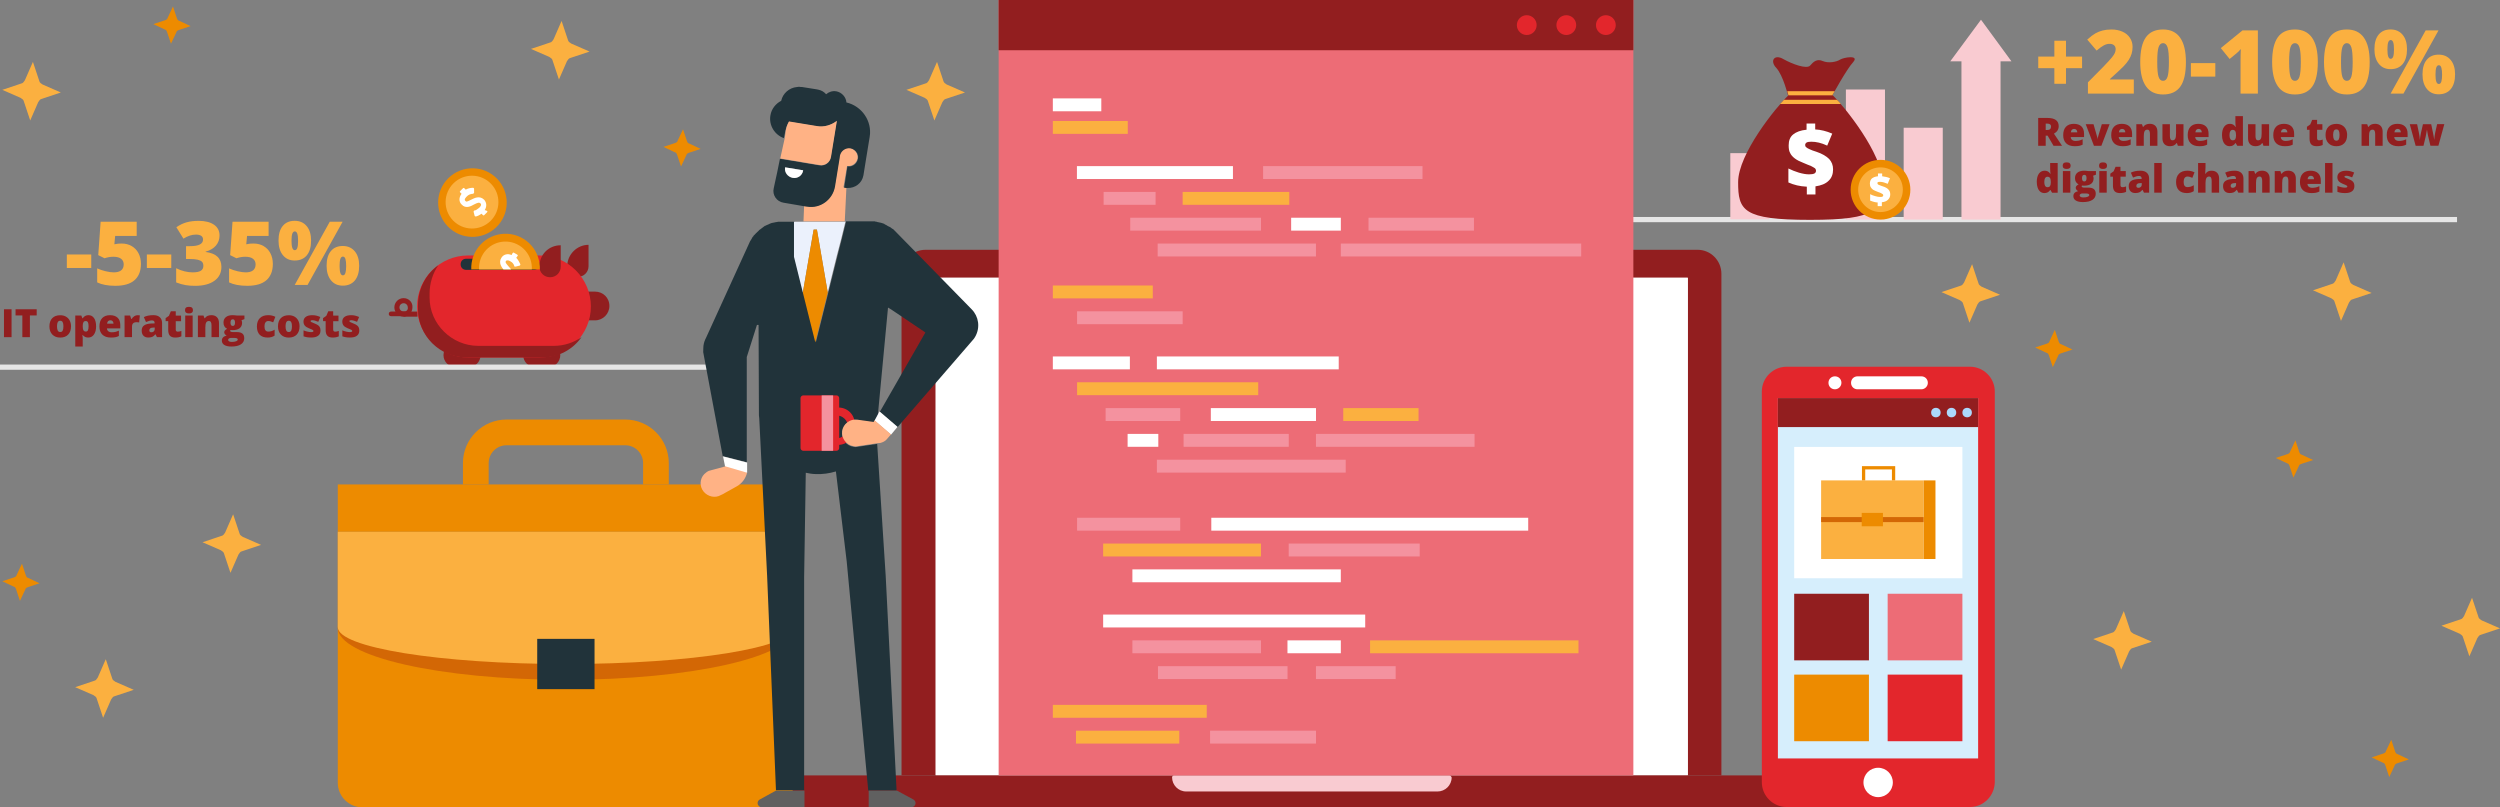 <?xml version="1.0" encoding="utf-8"?>
<!-- Generator: Adobe Illustrator 24.3.0, SVG Export Plug-In . SVG Version: 6.00 Build 0)  -->
<svg version="1.1" id="Layer_1" xmlns="http://www.w3.org/2000/svg" xmlns:xlink="http://www.w3.org/1999/xlink" x="0px" y="0px"
	 viewBox="0 0 960 310" style="enable-background:new 0 0 960 310;" xml:space="preserve">
<rect x="0" y="0" width="960" height="310" fill="#808080" stroke="none"/>
<style type="text/css">
	.st0{fill:none;stroke:#E6E6E6;stroke-width:2;stroke-miterlimit:10;}
	.st1{display:none;}
	.st2{display:inline;fill:#0F89DB;}
	.st3{display:inline;}
	.st4{fill:#FBB040;}
	.st5{fill:#F9CBD1;}
	.st6{fill:#D2F1FC;}
	.st7{fill:#921E1F;}
	.st8{fill:#FFFFFF;}
	.st9{fill:#ED8B00;}
	.st10{fill:#E3262C;}
	.st11{fill:#D6EEFC;}
	.st12{fill:#ACD9FC;}
	.st13{fill:#D36705;}
	.st14{fill:#ED6C76;}
	.st15{fill:#F4929F;}
	.st16{fill:#21333A;}
	.st17{clip-path:url(#SVGID_2_);}
	.st18{clip-path:url(#SVGID_4_);}
	.st19{fill:none;}
	.st20{fill:#FFB285;}
	.st21{fill:#02355E;}
	.st22{display:none;fill:#FFB285;}
	.st23{fill:#606060;}
	.st24{fill:#7760DB;}
	.st25{fill:#EBF1FC;}
</style>
<g>
	<line class="st0" x1="616.85" y1="84.32" x2="943.5" y2="84.32"/>
	<g class="st1">
		<path class="st2" d="M789.11,70.17c0,0.64-0.21,1.29-0.54,1.82s-0.86,0.96-1.5,1.18s-1.39,0.43-2.25,0.43
			c-0.75,0-1.29,0-1.82-0.11c-0.54-0.11-0.96-0.32-1.5-0.54v-2.57c0.54,0.32,1.18,0.54,1.72,0.64c0.54,0.11,1.18,0.21,1.61,0.21
			s0.75-0.11,0.96-0.21c0.21-0.11,0.32-0.32,0.32-0.54c0-0.11,0-0.32-0.11-0.43c-0.11-0.11-0.21-0.21-0.43-0.32
			c-0.21-0.11-0.64-0.32-1.39-0.64c-0.75-0.32-1.18-0.64-1.61-0.96c-0.43-0.32-0.64-0.64-0.75-1.07c-0.11-0.43-0.21-0.86-0.21-1.39
			c0-0.96,0.32-1.72,1.07-2.36c0.75-0.64,1.72-0.86,3-0.86c1.07,0,2.25,0.21,3.43,0.75l-0.86,2.25c-0.96-0.43-1.82-0.64-2.57-0.64
			c-0.43,0-0.64,0.11-0.86,0.21s-0.21,0.32-0.21,0.54s0.11,0.43,0.32,0.54s0.86,0.43,1.82,0.86c0.96,0.43,1.61,0.86,1.93,1.29
			C789,68.67,789.11,69.42,789.11,70.17z"/>
		<path class="st2" d="M795.97,73.39l-0.54-1.07h-0.11c-0.43,0.43-0.75,0.86-1.18,0.96c-0.43,0.11-0.96,0.21-1.5,0.21
			c-0.75,0-1.39-0.21-1.82-0.75s-0.64-1.18-0.64-1.93c0-0.86,0.32-1.5,0.96-1.93c0.64-0.43,1.5-0.64,2.68-0.75h1.39v-0.11
			c0-0.64-0.32-1.07-0.96-1.07c-0.64,0-1.39,0.21-2.36,0.64l-0.86-1.93c0.96-0.54,2.14-0.75,3.64-0.75c1.07,0,1.93,0.21,2.47,0.75
			c0.54,0.54,0.86,1.29,0.86,2.25v5.47C798.01,73.39,795.97,73.39,795.97,73.39z M793.82,71.56c0.32,0,0.64-0.11,0.86-0.32
			c0.21-0.21,0.32-0.54,0.32-0.86v-0.64h-0.64c-0.96,0-1.39,0.43-1.39,1.07C793.07,71.24,793.29,71.56,793.82,71.56z"/>
		<path class="st2" d="M802.83,73.39h-2.89V62.02h2.89V73.39z"/>
		<path class="st2" d="M808.83,73.6c-1.39,0-2.47-0.32-3.22-1.07s-1.18-1.82-1.18-3.11c0-1.39,0.32-2.47,1.07-3.22
			c0.75-0.75,1.72-1.07,3-1.07s2.25,0.32,2.89,0.96c0.64,0.64,1.07,1.61,1.07,2.79v1.29h-5.15c0,0.43,0.21,0.86,0.54,1.07
			c0.32,0.21,0.75,0.43,1.29,0.43s0.96,0,1.39-0.11s0.86-0.21,1.39-0.54v2.04c-0.43,0.21-0.96,0.43-1.39,0.43
			S809.47,73.6,808.83,73.6z M808.62,66.85c-0.32,0-0.64,0.11-0.86,0.32c-0.21,0.21-0.32,0.54-0.43,0.96h2.47
			c0-0.43-0.11-0.75-0.32-0.96C809.26,66.95,808.94,66.85,808.62,66.85z"/>
		<path class="st2" d="M820.52,70.81c0,0.86-0.32,1.61-0.86,2.04c-0.54,0.43-1.5,0.64-2.57,0.64c-0.64,0-1.18,0-1.61-0.11
			c-0.43-0.11-0.96-0.21-1.39-0.32v-2.25c0.43,0.21,0.96,0.32,1.5,0.54s0.96,0.21,1.39,0.21c0.64,0,0.96-0.11,0.96-0.43
			c0-0.11-0.11-0.32-0.21-0.43s-0.64-0.32-1.5-0.64c-0.75-0.32-1.29-0.64-1.61-1.07c-0.32-0.43-0.43-0.86-0.43-1.5
			c0-0.75,0.32-1.39,0.86-1.82s1.39-0.64,2.57-0.64c0.54,0,1.07,0.11,1.5,0.21c0.43,0.11,0.96,0.32,1.5,0.54l-0.75,1.82
			c-0.43-0.21-0.75-0.32-1.18-0.43s-0.75-0.21-1.07-0.21c-0.43,0-0.75,0.11-0.75,0.32c0,0.11,0.11,0.21,0.21,0.32
			s0.64,0.32,1.39,0.64c0.54,0.21,0.96,0.43,1.29,0.75c0.32,0.32,0.54,0.54,0.64,0.86C820.52,70.17,820.52,70.39,820.52,70.81z"/>
		<path class="st2" d="M830.91,73.6c-0.43,0-0.75-0.11-1.18-0.21c-0.43-0.11-0.64-0.43-0.96-0.75h-0.11
			c0.11,0.54,0.11,0.96,0.11,1.07v3.32h-2.89v-11.9h2.36l0.43,1.07h0.11c0.54-0.75,1.29-1.18,2.25-1.18c0.96,0,1.61,0.43,2.14,1.18
			c0.54,0.75,0.75,1.82,0.75,3.11c0,1.29-0.32,2.36-0.86,3.11C832.52,73.17,831.88,73.6,830.91,73.6z M829.95,67.17
			c-0.43,0-0.75,0.11-0.86,0.43c-0.11,0.32-0.21,0.75-0.32,1.29v0.21c0,0.75,0.11,1.18,0.32,1.5c0.21,0.32,0.54,0.43,0.86,0.43
			c0.32,0,0.64-0.11,0.75-0.43c0.11-0.32,0.21-0.86,0.21-1.61s-0.11-1.18-0.21-1.5C830.59,67.17,830.38,67.17,829.95,67.17z"/>
		<path class="st2" d="M840.67,64.92c0.21,0,0.54,0,0.75,0.11h0.21l-0.21,2.68c-0.21-0.11-0.54-0.11-0.96-0.11
			c-0.64,0-1.07,0.11-1.39,0.43c-0.32,0.32-0.43,0.75-0.43,1.29v4.07h-2.89v-8.25h2.14l0.43,1.29h0.11
			c0.21-0.43,0.54-0.75,0.96-1.07C839.81,65.03,840.13,64.92,840.67,64.92z"/>
		<path class="st2" d="M850.53,69.21c0,1.39-0.32,2.47-1.07,3.22c-0.75,0.75-1.72,1.18-3.11,1.18c-1.29,0-2.25-0.43-3-1.18
			c-0.75-0.75-1.07-1.82-1.07-3.11c0-1.39,0.32-2.36,1.07-3.11s1.72-1.07,3.11-1.07c0.86,0,1.5,0.21,2.14,0.54
			c0.64,0.32,1.07,0.86,1.5,1.5S850.53,68.35,850.53,69.21z M845.17,69.21c0,0.75,0.11,1.29,0.32,1.61
			c0.21,0.32,0.54,0.54,0.96,0.54s0.75-0.21,0.96-0.54c0.21-0.32,0.32-0.96,0.32-1.61c0-0.75-0.11-1.29-0.32-1.61
			c-0.21-0.32-0.54-0.54-0.96-0.54s-0.75,0.21-0.96,0.54C845.28,67.92,845.17,68.56,845.17,69.21z"/>
		<path class="st2" d="M854.82,73.6c-0.64,0-1.07-0.21-1.5-0.54c-0.43-0.32-0.75-0.86-1.07-1.5c-0.32-0.64-0.32-1.39-0.32-2.25
			c0-1.39,0.32-2.36,0.86-3.22c0.54-0.86,1.29-1.18,2.25-1.18c0.43,0,0.86,0.11,1.18,0.32c0.32,0.21,0.64,0.54,0.96,0.96h0.11
			c-0.11-0.64-0.11-1.29-0.11-1.93v-2.25h2.89v11.36h-2.14l-0.64-1.07h-0.11C856.53,73.17,855.78,73.6,854.82,73.6z M856,71.24
			c0.43,0,0.75-0.11,0.96-0.43c0.21-0.32,0.32-0.75,0.32-1.29v-0.21c0-0.75-0.11-1.29-0.32-1.61c-0.21-0.32-0.54-0.43-0.96-0.43
			s-0.64,0.21-0.86,0.54c-0.21,0.32-0.32,0.86-0.32,1.5s0.11,1.18,0.32,1.5C855.35,71.14,855.57,71.24,856,71.24z"/>
		<path class="st2" d="M867.79,73.39l-0.32-1.07h-0.21c-0.21,0.43-0.54,0.64-0.96,0.86c-0.43,0.21-0.96,0.32-1.5,0.32
			c-0.96,0-1.61-0.21-2.14-0.75s-0.75-1.29-0.75-2.25v-5.36h2.89v4.5c0,0.54,0.11,0.96,0.21,1.18s0.43,0.43,0.75,0.43
			c0.54,0,0.86-0.21,1.07-0.54c0.21-0.32,0.32-1.07,0.32-1.93v-3.64h2.89v8.25H867.79z"/>
		<path class="st2" d="M875.72,73.6c-1.39,0-2.36-0.32-3.11-1.07s-1.07-1.82-1.07-3.11c0-1.39,0.43-2.47,1.18-3.22
			c0.75-0.75,1.82-1.18,3.22-1.18c0.96,0,1.82,0.21,2.68,0.64l-0.86,2.14c-0.32-0.11-0.64-0.32-0.96-0.32
			c-0.32,0-0.64-0.11-0.96-0.11c-0.43,0-0.86,0.21-1.07,0.54c-0.21,0.32-0.43,0.86-0.43,1.5c0,1.29,0.54,2.04,1.5,2.04
			c0.86,0,1.61-0.21,2.47-0.75v2.25C877.65,73.28,876.68,73.6,875.72,73.6z"/>
		<path class="st2" d="M884.08,71.24c0.43,0,0.86-0.11,1.39-0.32v2.04c-0.43,0.21-0.75,0.32-1.07,0.32c-0.32,0-0.75,0.11-1.18,0.11
			c-0.96,0-1.61-0.21-2.04-0.75c-0.43-0.54-0.64-1.18-0.64-2.14v-3.43h-1.18v-1.18l1.29-0.86l0.75-1.72h1.93v1.72h2.04v2.14h-2.04
			v3.22C883.33,71.03,883.55,71.24,884.08,71.24z"/>
		<path class="st2" d="M886.87,62.99c0-0.43,0.11-0.75,0.32-0.96c0.21-0.21,0.64-0.32,1.18-0.32c0.54,0,0.96,0.11,1.18,0.32
			c0.21,0.21,0.32,0.54,0.32,0.96c0,0.86-0.54,1.29-1.5,1.29C887.4,64.28,886.87,63.85,886.87,62.99z M889.76,73.39h-2.89v-8.25
			h2.89V73.39z"/>
		<path class="st2" d="M893.94,73.39l-3.22-8.25h3l1.39,4.93v0.11c0,0,0,0.11,0,0.21c0,0.11,0,0.21,0,0.21v0.21l0,0
			c0-0.21,0-0.54,0.11-0.86l1.5-4.93h3l-3.22,8.25h-2.57V73.39z"/>
		<path class="st2" d="M900.91,62.99c0-0.43,0.11-0.75,0.32-0.96c0.21-0.21,0.64-0.32,1.18-0.32c0.54,0,0.96,0.11,1.18,0.32
			c0.21,0.21,0.32,0.54,0.32,0.96c0,0.86-0.54,1.29-1.5,1.29C901.45,64.28,900.91,63.85,900.91,62.99z M903.8,73.39h-2.89v-8.25
			h2.89V73.39z"/>
		<path class="st2" d="M909.91,71.24c0.43,0,0.86-0.11,1.39-0.32v2.04c-0.43,0.21-0.75,0.32-1.07,0.32c-0.32,0-0.75,0.11-1.18,0.11
			c-0.96,0-1.61-0.21-2.04-0.75c-0.43-0.54-0.64-1.18-0.64-2.14v-3.43h-0.96v-1.18l1.29-0.86l0.75-1.72h1.93v1.72h2.04v2.14h-2.04
			v3.22C909.16,71.03,909.38,71.24,909.91,71.24z"/>
		<path class="st2" d="M911.74,65.13h3l1.39,4.72c0.11,0.21,0.11,0.54,0.11,0.86h0.11c0-0.32,0.11-0.64,0.21-0.86l1.39-4.82h2.89
			l-3.32,8.79c-0.43,1.07-0.96,1.93-1.5,2.36c-0.54,0.43-1.39,0.64-2.36,0.64c-0.43,0-0.75,0-1.18-0.11v-2.25
			c0.21,0.11,0.54,0.11,0.86,0.11c0.21,0,0.43,0,0.64-0.11c0.21-0.11,0.32-0.21,0.54-0.43c0.21-0.21,0.32-0.43,0.43-0.86
			L911.74,65.13z"/>
	</g>
	<g class="st1">
		<g class="st3">
			<path class="st4" d="M790.07,38.23h-7.61v-5.47h7.61v-7.5h5.57v7.5h7.61v5.47h-7.61v7.4h-5.57V38.23z"/>
			<path class="st4" d="M826.84,26.76c0,1.82-0.54,3.43-1.72,4.82c-1.18,1.29-2.79,2.36-4.93,2.89v0.11c5.04,0.64,7.5,3,7.5,7.07
				c0,2.79-1.07,5.04-3.32,6.65c-2.25,1.61-5.25,2.36-9.22,2.36c-1.61,0-3.11-0.11-4.5-0.32s-2.89-0.64-4.5-1.29V42.3
				c1.29,0.64,2.68,1.18,4.07,1.5c1.39,0.32,2.57,0.54,3.75,0.54c1.82,0,3.11-0.21,3.86-0.75c0.86-0.54,1.18-1.29,1.18-2.36
				c0-0.86-0.21-1.5-0.64-1.93s-1.07-0.75-2.04-0.96c-0.96-0.21-2.14-0.32-3.75-0.32h-1.82V31.9h1.93c4.18,0,6.22-1.07,6.22-3.22
				c0-0.75-0.32-1.39-0.96-1.82c-0.64-0.43-1.39-0.54-2.47-0.54c-1.93,0-3.86,0.64-6,1.93l-3.32-5.47c1.61-1.07,3.22-1.93,4.93-2.36
				c1.72-0.43,3.54-0.75,5.68-0.75c3.11,0,5.57,0.64,7.29,1.82C825.98,22.9,826.84,24.61,826.84,26.76z"/>
			<path class="st4" d="M841.85,19.79c3.22,0,5.68,0.64,7.4,1.93c1.72,1.29,2.68,3.11,2.68,5.47c0,1.61-0.43,3-1.29,4.18
				c-0.86,1.18-2.14,2.25-3.97,3.11c2.25,1.29,3.75,2.57,4.72,3.75c0.96,1.29,1.39,2.57,1.39,4.07c0,2.68-0.96,4.72-2.89,6.22
				c-1.93,1.5-4.61,2.25-8.15,2.25c-3.54,0-6.22-0.75-8.15-2.14c-1.93-1.39-2.79-3.54-2.79-6.22c0-1.72,0.43-3.22,1.29-4.5
				c0.86-1.18,2.25-2.36,4.18-3.32c-1.61-1.07-2.79-2.25-3.54-3.43c-0.75-1.18-1.07-2.57-1.07-4.07c0-2.25,0.86-4.07,2.68-5.36
				C836.27,20.43,838.74,19.79,841.85,19.79z M838.31,42.09c0,0.86,0.32,1.5,0.86,2.04c0.64,0.54,1.39,0.75,2.47,0.75
				c2.47,0,3.64-0.86,3.64-2.68c0-0.64-0.21-1.29-0.75-2.04c-0.54-0.64-1.5-1.39-2.79-2.14c-1.18,0.64-2.14,1.29-2.57,1.93
				C838.52,40.59,838.31,41.34,838.31,42.09z M841.85,25.69c-0.75,0-1.29,0.21-1.82,0.64c-0.43,0.43-0.75,0.96-0.75,1.61
				c0,1.18,0.75,2.25,2.36,3.11c0.96-0.54,1.61-1.07,2.04-1.5c0.32-0.43,0.54-0.96,0.54-1.61s-0.21-1.18-0.75-1.61
				S842.49,25.69,841.85,25.69z"/>
			<path class="st4" d="M870.47,29.22c0,3-0.64,5.36-2.04,6.97c-1.39,1.61-3.32,2.47-5.79,2.47c-2.36,0-4.18-0.86-5.57-2.57
				c-1.39-1.72-2.04-3.97-2.04-6.97s0.64-5.36,2.04-6.97c1.39-1.61,3.22-2.47,5.68-2.47c2.36,0,4.29,0.86,5.68,2.57
				C869.72,23.97,870.47,26.33,870.47,29.22z M861.14,29.22c0,1.61,0.11,2.68,0.43,3.43c0.21,0.75,0.64,1.07,1.18,1.07
				c0.54,0,0.86-0.32,1.18-1.07c0.21-0.64,0.43-1.82,0.43-3.43c0-1.61-0.11-2.68-0.43-3.43c-0.21-0.75-0.64-1.07-1.18-1.07
				c-0.54,0-0.96,0.32-1.18,1.07C861.25,26.54,861.14,27.72,861.14,29.22z M885.47,20.22l-16.72,30.12h-6.11l16.72-30.12H885.47z
				 M893.3,41.12c0,3-0.64,5.36-2.04,6.97c-1.39,1.61-3.32,2.47-5.79,2.47c-2.36,0-4.18-0.86-5.57-2.57
				c-1.39-1.72-2.04-3.97-2.04-6.86c0-3,0.64-5.36,2.04-6.97c1.39-1.61,3.22-2.47,5.68-2.47c2.36,0,4.29,0.86,5.68,2.57
				C892.66,35.98,893.3,38.23,893.3,41.12z M883.97,41.23c0,1.61,0.11,2.68,0.43,3.43c0.21,0.75,0.64,1.07,1.18,1.07
				c0.64,0,0.96-0.43,1.18-1.18c0.21-0.75,0.32-1.93,0.32-3.22c0-1.39-0.11-2.47-0.32-3.22s-0.64-1.18-1.18-1.18
				c-0.54,0-0.96,0.32-1.18,1.07C884.08,38.55,883.97,39.73,883.97,41.23z"/>
		</g>
	</g>
	<g>
		<rect x="664.44" y="58.81" class="st5" width="15.01" height="25.4"/>
		<rect x="686.63" y="48.3" class="st6" width="15.01" height="36.02"/>
		<rect x="708.82" y="34.37" class="st5" width="15.01" height="49.95"/>
		<rect x="731.01" y="49.05" class="st5" width="15.01" height="35.27"/>
		<polygon class="st5" points="772.39,23.54 760.7,7.57 748.91,23.54 753.2,23.54 753.2,84.32 768.21,84.32 768.21,23.54 		"/>
	</g>
	<g>
		<path class="st7" d="M703.68,36.51c0,0,5.36-9.86,7.93-12.65c2.57-2.89-3.75-1.82-5.04-0.96c-1.29,0.86-4.39,1.5-6.65,0.54
			c-2.14-0.96-3.54,0.21-4.82,1.72c-1.29,1.5-6.86-0.54-10.29-2.47c-3.43-2.04-5.36,0.64-2.68,3.43c2.57,2.79,4.5,10.61,4.5,10.61
			c-4.72,4.5-19.19,22.4-19.19,33.23s1.82,14.47,27.66,14.47c25.83,0,27.76-3.86,27.76-14.58S708.39,41.01,703.68,36.51z"/>
		<path class="st4" d="M703.78,36.62l-0.11-0.11c0,0,0.32-0.64,0.86-1.5h-18.22c0.21,0.96,0.43,1.5,0.43,1.5l-0.11,0.11H703.78z"/>
		<path class="st4" d="M706.89,39.94c-0.54-0.64-0.96-1.18-1.5-1.61h-20.37c-0.43,0.54-0.96,1.07-1.5,1.61H706.89z"/>
		<g>
			<path class="st8" d="M693.6,71.67c-2.36-0.11-4.72-0.64-6.86-1.61V64.7c1.29,0.64,2.68,1.18,4.07,1.61
				c1.5,0.43,2.79,0.64,3.86,0.64c0.96,0,1.61-0.11,2.04-0.32c0.43-0.21,0.64-0.64,0.64-1.07c0-0.32-0.11-0.64-0.43-0.96
				c-0.32-0.21-0.86-0.54-1.5-0.86c-0.75-0.32-1.72-0.64-2.89-1.18c-1.39-0.54-2.47-1.07-3.32-1.72c-0.86-0.64-1.5-1.39-1.82-2.14
				c-0.43-0.75-0.54-1.72-0.54-2.89c0-1.82,0.54-3.22,1.72-4.18c1.18-0.96,2.89-1.61,5.15-1.82v-2.36h3.32v2.25
				c2.14,0.11,4.29,0.64,6.54,1.61l-1.93,4.61c-2.25-1.07-4.29-1.5-6.11-1.5c-0.86,0-1.5,0.11-1.82,0.32
				c-0.32,0.21-0.54,0.54-0.54,0.96c0,0.32,0.11,0.64,0.43,0.86c0.21,0.21,0.75,0.54,1.29,0.75c0.64,0.32,1.5,0.64,2.57,0.96
				c2.25,0.75,3.86,1.72,4.93,2.79c0.96,1.07,1.5,2.36,1.5,3.97c0,1.82-0.54,3.32-1.72,4.39c-1.18,1.18-2.89,1.82-5.04,2.14v3.11
				h-3.32v-3H693.6z"/>
		</g>
	</g>
	<g>
		<circle class="st9" cx="722.11" cy="72.85" r="11.47"/>
		<circle class="st4" cx="722.11" cy="72.85" r="8.58"/>
		<g>
			<path class="st8" d="M721.36,77.78c-1.07,0-2.14-0.32-3.22-0.75v-2.47c0.54,0.32,1.18,0.54,1.93,0.75
				c0.64,0.21,1.29,0.32,1.82,0.32c0.43,0,0.75,0,0.96-0.11c0.21-0.11,0.32-0.32,0.32-0.54c0-0.21-0.11-0.32-0.21-0.43
				s-0.43-0.21-0.75-0.43c-0.32-0.11-0.75-0.32-1.39-0.54c-0.64-0.21-1.18-0.54-1.61-0.75c-0.43-0.32-0.64-0.64-0.86-0.96
				c-0.21-0.32-0.32-0.86-0.32-1.39c0-0.86,0.32-1.5,0.75-1.93c0.54-0.43,1.29-0.75,2.36-0.86v-1.07h1.61v1.07
				c0.96,0.11,2.04,0.32,3,0.75l-0.86,2.14c-1.07-0.43-2.04-0.75-2.89-0.75c-0.43,0-0.64,0-0.86,0.11s-0.21,0.21-0.21,0.43
				c0,0.21,0.11,0.32,0.21,0.43c0.11,0.11,0.32,0.21,0.64,0.32c0.32,0.11,0.75,0.32,1.18,0.43c1.07,0.32,1.82,0.75,2.25,1.29
				c0.43,0.43,0.64,1.07,0.64,1.82c0,0.86-0.32,1.5-0.86,2.04c-0.54,0.54-1.29,0.86-2.36,0.96v1.5h-1.61v-1.39H721.36z"/>
		</g>
	</g>
</g>
<g>
	<path class="st7" d="M651.91,95.92h-296.5c-5.1,0-9.22,4.12-9.22,9.22v192.61h314.83V105.14
		C661.02,100.04,656.9,95.92,651.91,95.92z"/>
	<rect x="359.31" y="106.66" class="st8" width="288.8" height="191.09"/>
	<rect x="359.31" y="106.66" class="st8" width="288.8" height="191.09"/>
	<path class="st7" d="M712.97,297.75H294.35l0,0c0,6.72,5.53,12.25,12.25,12.25h394.22C707.55,310,712.97,304.47,712.97,297.75
		L712.97,297.75z"/>
	<path class="st5" d="M556.58,297.75H450.84c-0.43,0-0.76,0.33-0.76,0.76l0,0c0,2.93,2.39,5.42,5.42,5.42h96.52
		c2.93,0,5.42-2.39,5.42-5.42l0,0C557.23,298.07,556.91,297.75,556.58,297.75z"/>
</g>
<g>
	<g>
		<path class="st10" d="M756.46,309.89h-70.38c-5.21,0-9.54-4.23-9.54-9.54V150.36c0-5.21,4.23-9.54,9.54-9.54h70.38
			c5.21,0,9.54,4.23,9.54,9.54v149.99C765.89,305.66,761.66,309.89,756.46,309.89z"/>
		<rect x="682.71" y="152.86" class="st11" width="76.89" height="138.38"/>
		<rect x="682.71" y="152.86" class="st7" width="76.89" height="11.14"/>
		<path class="st8" d="M737.8,149.49h-24.51c-1.41,0-2.49-1.08-2.49-2.49l0,0c0-1.41,1.08-2.49,2.49-2.49h24.51
			c1.41,0,2.49,1.08,2.49,2.49l0,0C740.3,148.3,739.21,149.49,737.8,149.49z"/>
		<path class="st8" d="M704.62,149.49L704.62,149.49c-1.41,0-2.49-1.08-2.49-2.49l0,0c0-1.41,1.08-2.49,2.49-2.49l0,0
			c1.41,0,2.49,1.08,2.49,2.49l0,0C707.11,148.3,706.03,149.49,704.62,149.49z"/>
		<circle class="st8" cx="721.21" cy="300.46" r="5.64"/>
		<circle class="st12" cx="755.38" cy="158.43" r="1.82"/>
		<circle class="st12" cx="749.38" cy="158.43" r="1.82"/>
		<circle class="st12" cx="743.38" cy="158.43" r="1.82"/>
	</g>
	<rect x="688.97" y="171.62" class="st8" width="64.59" height="50.43"/>
	<g>
		<rect x="699.31" y="184.47" class="st4" width="39.33" height="30.19"/>
		<rect x="738.65" y="184.47" class="st9" width="4.57" height="30.19"/>
		<polygon class="st9" points="714.99,179 714.99,184.47 716.25,184.47 716.25,180.26 726.5,180.26 726.5,184.47 727.76,184.47 
			727.76,179 		"/>
		<rect x="699.31" y="198.56" class="st13" width="39.33" height="1.93"/>
		<rect x="714.9" y="196.95" class="st9" width="8.15" height="5.14"/>
	</g>
	<rect x="688.97" y="228" class="st7" width="28.7" height="25.58"/>
	<rect x="724.86" y="228" class="st14" width="28.7" height="25.58"/>
	<rect x="688.97" y="259.05" class="st9" width="28.7" height="25.58"/>
	<rect x="724.86" y="259.05" class="st10" width="28.7" height="25.58"/>
</g>
<g>
	<rect x="383.48" class="st14" width="243.73" height="297.75"/>
	<rect x="383.48" class="st7" width="243.73" height="19.29"/>
	<rect x="404.29" y="37.78" class="st8" width="18.61" height="4.95"/>
	<rect x="404.29" y="46.45" class="st4" width="28.78" height="4.95"/>
	<rect x="485.03" y="63.79" class="st15" width="61.21" height="4.95"/>
	<rect x="413.54" y="63.79" class="st8" width="59.91" height="4.95"/>
	<rect x="454.14" y="73.7" class="st4" width="40.95" height="4.95"/>
	<rect x="423.79" y="73.7" class="st15" width="19.95" height="4.95"/>
	<rect x="525.51" y="83.61" class="st15" width="40.49" height="4.95"/>
	<rect x="495.8" y="83.61" class="st8" width="19.08" height="4.95"/>
	<rect x="434.01" y="83.61" class="st15" width="50.21" height="4.95"/>
	<rect x="514.87" y="93.53" class="st15" width="92.31" height="4.95"/>
	<rect x="444.54" y="93.53" class="st15" width="60.79" height="4.95"/>
	<rect x="404.29" y="109.63" class="st4" width="38.38" height="4.95"/>
	<rect x="413.6" y="119.54" class="st15" width="40.54" height="4.95"/>
	<rect x="444.24" y="136.88" class="st8" width="69.83" height="4.95"/>
	<rect x="404.29" y="136.88" class="st8" width="29.58" height="4.95"/>
	<rect x="413.6" y="146.79" class="st4" width="69.56" height="4.95"/>
	<rect x="515.81" y="156.71" class="st4" width="28.91" height="4.95"/>
	<rect x="464.96" y="156.71" class="st8" width="40.38" height="4.95"/>
	<rect x="424.56" y="156.71" class="st15" width="28.64" height="4.95"/>
	<rect x="505.33" y="166.62" class="st15" width="60.9" height="4.95"/>
	<rect x="454.5" y="166.62" class="st15" width="40.38" height="4.95"/>
	<rect x="433" y="166.62" class="st8" width="11.79" height="4.95"/>
	<rect x="444.24" y="176.53" class="st15" width="72.51" height="4.95"/>
	<rect x="465.14" y="198.82" class="st8" width="121.69" height="4.95"/>
	<rect x="413.6" y="198.82" class="st15" width="39.6" height="4.95"/>
	<rect x="494.86" y="208.73" class="st15" width="50.31" height="4.95"/>
	<rect x="423.61" y="208.73" class="st4" width="60.61" height="4.95"/>
	<rect x="434.84" y="218.64" class="st8" width="80.03" height="4.95"/>
	<rect x="423.61" y="235.99" class="st8" width="100.63" height="4.95"/>
	<rect x="526.11" y="245.9" class="st4" width="80.03" height="4.95"/>
	<rect x="494.39" y="245.9" class="st8" width="20.49" height="4.95"/>
	<rect x="434.84" y="245.9" class="st15" width="49.38" height="4.95"/>
	<rect x="505.33" y="255.81" class="st15" width="30.6" height="4.95"/>
	<rect x="444.67" y="255.81" class="st15" width="49.74" height="4.95"/>
	<rect x="404.29" y="270.67" class="st4" width="59.1" height="4.95"/>
	<rect x="464.67" y="280.58" class="st15" width="40.67" height="4.95"/>
	<rect x="413.18" y="280.58" class="st4" width="39.67" height="4.95"/>
	<circle class="st10" cx="616.65" cy="9.64" r="3.8"/>
	<circle class="st10" cx="601.46" cy="9.64" r="3.8"/>
	<circle class="st10" cx="586.27" cy="9.64" r="3.8"/>
</g>
<g>
	<g>
		<path class="st4" d="M788.87,26.18h-6.18v-4.45h6.18v-6.09h4.47v6.09h6.18v4.45h-6.18v5.99h-4.47V26.18z"/>
		<path class="st4" d="M819.37,35.94h-17.61v-4.32l5.93-5.99c1.69-1.77,2.8-2.98,3.32-3.63c0.52-0.65,0.88-1.2,1.09-1.67
			c0.2-0.46,0.31-0.95,0.31-1.46c0-0.63-0.21-1.13-0.61-1.49s-0.99-0.55-1.73-0.55c-0.76,0-1.54,0.22-2.32,0.66
			c-0.78,0.44-1.66,1.08-2.65,1.93l-3.6-4.22c1.25-1.12,2.3-1.92,3.15-2.4c0.85-0.48,1.78-0.85,2.78-1.1c1-0.25,2.13-0.38,3.38-0.38
			c1.57,0,2.97,0.28,4.21,0.83c1.23,0.55,2.19,1.34,2.87,2.37c0.68,1.02,1.02,2.17,1.02,3.44c0,0.95-0.12,1.83-0.36,2.64
			c-0.24,0.81-0.61,1.6-1.1,2.38c-0.5,0.78-1.16,1.6-1.98,2.46c-0.82,0.86-2.58,2.5-5.27,4.91v0.17h9.18V35.94z"/>
		<path class="st4" d="M839.39,23.84c0,4.29-0.72,7.44-2.16,9.44c-1.44,2-3.64,3-6.61,3c-2.9,0-5.09-1.04-6.56-3.13
			c-1.47-2.09-2.21-5.19-2.21-9.31c0-4.32,0.72-7.48,2.16-9.5s3.64-3.02,6.61-3.02c2.89,0,5.07,1.05,6.55,3.15
			C838.65,16.57,839.39,19.69,839.39,23.84z M828.38,23.84c0,2.75,0.17,4.63,0.51,5.66s0.92,1.54,1.73,1.54
			c0.82,0,1.4-0.53,1.73-1.59c0.34-1.06,0.51-2.93,0.51-5.61c0-2.69-0.17-4.57-0.51-5.65c-0.34-1.08-0.92-1.62-1.73-1.62
			s-1.38,0.52-1.73,1.56S828.38,21.08,828.38,23.84z"/>
		<path class="st4" d="M841.3,29.42v-5.18h9.38v5.18H841.3z"/>
		<path class="st4" d="M867.03,35.94h-6.66V23.1c0-1.56,0.03-2.99,0.1-4.28c-0.41,0.5-0.92,1.02-1.53,1.56l-2.76,2.27l-3.4-4.18
			l8.33-6.79h5.91V35.94z"/>
		<path class="st4" d="M890.04,23.84c0,4.29-0.72,7.44-2.16,9.44c-1.44,2-3.64,3-6.61,3c-2.9,0-5.09-1.04-6.56-3.13
			c-1.47-2.09-2.21-5.19-2.21-9.31c0-4.32,0.72-7.48,2.16-9.5s3.64-3.02,6.61-3.02c2.89,0,5.07,1.05,6.55,3.15
			C889.3,16.57,890.04,19.69,890.04,23.84z M879.03,23.84c0,2.75,0.17,4.63,0.51,5.66s0.92,1.54,1.73,1.54
			c0.82,0,1.4-0.53,1.73-1.59c0.34-1.06,0.51-2.93,0.51-5.61c0-2.69-0.17-4.57-0.51-5.65c-0.34-1.08-0.92-1.62-1.73-1.62
			s-1.38,0.52-1.73,1.56S879.03,21.08,879.03,23.84z"/>
		<path class="st4" d="M909.96,23.84c0,4.29-0.72,7.44-2.16,9.44c-1.44,2-3.64,3-6.61,3c-2.9,0-5.09-1.04-6.56-3.13
			c-1.47-2.09-2.21-5.19-2.21-9.31c0-4.32,0.72-7.48,2.16-9.5s3.64-3.02,6.61-3.02c2.89,0,5.07,1.05,6.55,3.15
			C909.22,16.57,909.96,19.69,909.96,23.84z M898.95,23.84c0,2.75,0.17,4.63,0.51,5.66s0.92,1.54,1.73,1.54
			c0.82,0,1.4-0.53,1.73-1.59c0.34-1.06,0.51-2.93,0.51-5.61c0-2.69-0.17-4.57-0.51-5.65c-0.34-1.08-0.92-1.62-1.73-1.62
			s-1.38,0.52-1.73,1.56S898.95,21.08,898.95,23.84z"/>
		<path class="st4" d="M924.29,18.91c0,2.43-0.55,4.32-1.64,5.65c-1.1,1.33-2.66,2-4.68,2c-1.9,0-3.41-0.69-4.52-2.07
			c-1.11-1.38-1.67-3.24-1.67-5.59c0-2.43,0.54-4.31,1.63-5.62c1.08-1.31,2.61-1.97,4.57-1.97c1.94,0,3.48,0.68,4.62,2.04
			S924.29,16.58,924.29,18.91z M916.77,18.98c0,1.27,0.11,2.19,0.32,2.76s0.53,0.85,0.95,0.85s0.73-0.28,0.94-0.83
			c0.21-0.55,0.31-1.48,0.31-2.77c0-1.27-0.1-2.19-0.31-2.76c-0.2-0.56-0.52-0.85-0.94-0.85c-0.43,0-0.75,0.29-0.96,0.86
			C916.87,16.81,916.77,17.73,916.77,18.98z M936.39,11.67l-13.46,24.27H918l13.46-24.27H936.39z M942.75,28.57
			c0,2.42-0.55,4.3-1.65,5.64c-1.1,1.33-2.66,2-4.67,2c-1.9,0-3.41-0.69-4.52-2.07c-1.11-1.38-1.67-3.24-1.67-5.57
			c0-2.43,0.54-4.31,1.63-5.62c1.08-1.31,2.61-1.97,4.57-1.97c1.94,0,3.48,0.68,4.62,2.04S942.75,26.24,942.75,28.57z M935.23,28.64
			c0,1.27,0.11,2.19,0.32,2.76s0.53,0.85,0.95,0.85c0.48,0,0.8-0.32,0.99-0.97c0.18-0.65,0.27-1.52,0.27-2.63s-0.09-1.98-0.27-2.63
			c-0.18-0.65-0.51-0.97-0.99-0.97c-0.43,0-0.75,0.29-0.96,0.86C935.33,26.48,935.23,27.39,935.23,28.64z"/>
	</g>
</g>
<g>
	<g>
		<path class="st7" d="M785.55,52.1v3.9h-2.89V45.29h3.51c2.91,0,4.37,1.05,4.37,3.16c0,1.24-0.61,2.2-1.82,2.88l3.12,4.67h-3.28
			l-2.27-3.9H785.55z M785.55,49.92h0.54c1.01,0,1.52-0.45,1.52-1.34c0-0.74-0.5-1.11-1.49-1.11h-0.57V49.92z"/>
		<path class="st7" d="M796.64,56.14c-1.38,0-2.46-0.37-3.22-1.1c-0.76-0.73-1.15-1.78-1.15-3.14c0-1.4,0.35-2.48,1.06-3.23
			c0.71-0.75,1.72-1.12,3.03-1.12c1.25,0,2.21,0.33,2.9,0.98c0.68,0.65,1.02,1.59,1.02,2.82v1.27h-5.12
			c0.02,0.46,0.19,0.83,0.51,1.09c0.32,0.26,0.75,0.4,1.31,0.4c0.5,0,0.96-0.05,1.39-0.14c0.42-0.1,0.88-0.26,1.37-0.49v2.06
			c-0.45,0.23-0.91,0.39-1.39,0.48S797.31,56.14,796.64,56.14z M796.47,49.5c-0.34,0-0.62,0.11-0.85,0.32
			c-0.23,0.21-0.36,0.54-0.4,1h2.46c-0.01-0.4-0.12-0.72-0.34-0.96C797.13,49.62,796.84,49.5,796.47,49.5z"/>
		<path class="st7" d="M804.08,55.99l-3.16-8.3h2.99l1.41,4.91c0,0.02,0.01,0.07,0.03,0.12s0.03,0.13,0.04,0.21
			c0.01,0.08,0.03,0.17,0.04,0.26c0.01,0.09,0.02,0.17,0.02,0.25h0.05c0-0.25,0.04-0.53,0.13-0.83l1.47-4.92h2.98l-3.16,8.3H804.08z
			"/>
		<path class="st7" d="M815.08,56.14c-1.38,0-2.46-0.37-3.22-1.1c-0.76-0.73-1.15-1.78-1.15-3.14c0-1.4,0.35-2.48,1.06-3.23
			c0.71-0.75,1.72-1.12,3.03-1.12c1.25,0,2.21,0.33,2.9,0.98c0.68,0.65,1.02,1.59,1.02,2.82v1.27h-5.12
			c0.02,0.46,0.19,0.83,0.51,1.09c0.32,0.26,0.75,0.4,1.31,0.4c0.5,0,0.96-0.05,1.39-0.14c0.42-0.1,0.88-0.26,1.37-0.49v2.06
			c-0.45,0.23-0.91,0.39-1.39,0.48S815.74,56.14,815.08,56.14z M814.91,49.5c-0.34,0-0.62,0.11-0.85,0.32
			c-0.23,0.21-0.36,0.54-0.4,1h2.46c-0.01-0.4-0.12-0.72-0.34-0.96C815.57,49.62,815.28,49.5,814.91,49.5z"/>
		<path class="st7" d="M825.58,55.99v-4.53c0-0.55-0.08-0.97-0.24-1.25c-0.16-0.28-0.41-0.42-0.76-0.42c-0.48,0-0.83,0.19-1.05,0.58
			s-0.32,1.05-0.32,1.98v3.63h-2.86v-8.3h2.16l0.36,1.03h0.17c0.24-0.39,0.58-0.68,1.01-0.88c0.43-0.19,0.93-0.29,1.49-0.29
			c0.92,0,1.63,0.27,2.14,0.8c0.51,0.53,0.77,1.28,0.77,2.25v5.4H825.58z"/>
		<path class="st7" d="M836.3,55.99l-0.36-1.03h-0.17c-0.24,0.38-0.57,0.67-1,0.88c-0.43,0.2-0.93,0.3-1.5,0.3
			c-0.91,0-1.62-0.26-2.13-0.79c-0.51-0.53-0.76-1.28-0.76-2.24V47.7h2.86v4.53c0,0.54,0.08,0.95,0.23,1.23
			c0.15,0.28,0.41,0.42,0.76,0.42c0.49,0,0.84-0.19,1.05-0.58c0.21-0.39,0.32-1.04,0.32-1.97V47.7h2.86v8.3H836.3z"/>
		<path class="st7" d="M844.45,56.14c-1.38,0-2.46-0.37-3.22-1.1c-0.76-0.73-1.15-1.78-1.15-3.14c0-1.4,0.35-2.48,1.06-3.23
			c0.71-0.75,1.72-1.12,3.03-1.12c1.25,0,2.21,0.33,2.9,0.98c0.68,0.65,1.02,1.59,1.02,2.82v1.27h-5.12
			c0.02,0.46,0.19,0.83,0.51,1.09c0.32,0.26,0.75,0.4,1.31,0.4c0.5,0,0.96-0.05,1.39-0.14c0.42-0.1,0.88-0.26,1.37-0.49v2.06
			c-0.45,0.23-0.91,0.39-1.39,0.48S845.11,56.14,844.45,56.14z M844.28,49.5c-0.34,0-0.62,0.11-0.85,0.32
			c-0.23,0.21-0.36,0.54-0.4,1h2.46c-0.01-0.4-0.12-0.72-0.34-0.96C844.94,49.62,844.65,49.5,844.28,49.5z"/>
		<path class="st7" d="M856.19,56.14c-0.59,0-1.11-0.17-1.55-0.51c-0.44-0.34-0.78-0.83-1.03-1.49c-0.24-0.65-0.36-1.42-0.36-2.29
			c0-1.35,0.27-2.4,0.81-3.16c0.54-0.76,1.29-1.14,2.23-1.14c0.46,0,0.87,0.09,1.22,0.28c0.35,0.19,0.67,0.5,0.96,0.94h0.06
			c-0.09-0.65-0.14-1.3-0.14-1.95V44.6h2.89v11.4h-2.16l-0.62-1.05h-0.11C857.9,55.74,857.17,56.14,856.19,56.14z M857.36,53.88
			c0.46,0,0.78-0.14,0.97-0.43c0.19-0.29,0.29-0.73,0.3-1.33v-0.23c0-0.73-0.11-1.25-0.32-1.56c-0.21-0.31-0.54-0.46-0.99-0.46
			c-0.38,0-0.67,0.18-0.88,0.53c-0.21,0.35-0.31,0.86-0.31,1.51c0,0.64,0.1,1.13,0.31,1.47S856.97,53.88,857.36,53.88z"/>
		<path class="st7" d="M869.17,55.99l-0.36-1.03h-0.17c-0.24,0.38-0.57,0.67-1,0.88c-0.43,0.2-0.93,0.3-1.5,0.3
			c-0.91,0-1.62-0.26-2.13-0.79c-0.51-0.53-0.76-1.28-0.76-2.24V47.7h2.86v4.53c0,0.54,0.08,0.95,0.23,1.23
			c0.15,0.28,0.41,0.42,0.76,0.42c0.49,0,0.84-0.19,1.05-0.58c0.21-0.39,0.32-1.04,0.32-1.97V47.7h2.86v8.3H869.17z"/>
		<path class="st7" d="M877.31,56.14c-1.38,0-2.46-0.37-3.22-1.1c-0.76-0.73-1.15-1.78-1.15-3.14c0-1.4,0.35-2.48,1.06-3.23
			c0.71-0.75,1.72-1.12,3.03-1.12c1.25,0,2.21,0.33,2.9,0.98c0.68,0.65,1.02,1.59,1.02,2.82v1.27h-5.12
			c0.02,0.46,0.19,0.83,0.51,1.09c0.32,0.26,0.75,0.4,1.31,0.4c0.5,0,0.96-0.05,1.39-0.14c0.42-0.1,0.88-0.26,1.37-0.49v2.06
			c-0.45,0.23-0.91,0.39-1.39,0.48S877.98,56.14,877.31,56.14z M877.14,49.5c-0.34,0-0.62,0.11-0.85,0.32
			c-0.23,0.21-0.36,0.54-0.4,1h2.46c-0.01-0.4-0.12-0.72-0.34-0.96C877.8,49.62,877.51,49.5,877.14,49.5z"/>
		<path class="st7" d="M890.54,53.88c0.39,0,0.85-0.09,1.38-0.29v2.09c-0.39,0.17-0.75,0.28-1.1,0.35
			c-0.35,0.07-0.76,0.11-1.23,0.11c-0.96,0-1.66-0.24-2.08-0.71c-0.43-0.47-0.64-1.19-0.64-2.17v-3.42h-1v-1.16l1.27-0.9l0.74-1.74
			h1.88v1.66h2.04v2.15h-2.04v3.23C889.76,53.61,890.02,53.88,890.54,53.88z"/>
		<path class="st7" d="M901.3,51.83c0,1.36-0.37,2.42-1.1,3.18c-0.73,0.76-1.75,1.14-3.06,1.14c-1.26,0-2.26-0.39-3.01-1.16
			c-0.75-0.78-1.12-1.83-1.12-3.15c0-1.35,0.37-2.4,1.09-3.15c0.73-0.75,1.75-1.12,3.07-1.12c0.82,0,1.54,0.17,2.16,0.52
			s1.11,0.84,1.45,1.49C901.13,50.21,901.3,50.96,901.3,51.83z M895.92,51.83c0,0.71,0.1,1.26,0.29,1.63
			c0.19,0.37,0.51,0.56,0.96,0.56c0.44,0,0.76-0.19,0.94-0.56c0.18-0.37,0.27-0.92,0.27-1.63c0-0.71-0.09-1.24-0.28-1.6
			c-0.19-0.36-0.5-0.54-0.95-0.54c-0.44,0-0.75,0.18-0.94,0.54C896.02,50.58,895.92,51.11,895.92,51.83z"/>
		<path class="st7" d="M912.07,55.99v-4.53c0-0.55-0.08-0.97-0.24-1.25c-0.16-0.28-0.41-0.42-0.76-0.42c-0.48,0-0.83,0.19-1.05,0.58
			s-0.32,1.05-0.32,1.98v3.63h-2.86v-8.3h2.16l0.36,1.03h0.17c0.24-0.39,0.58-0.68,1.01-0.88c0.43-0.19,0.93-0.29,1.49-0.29
			c0.92,0,1.63,0.27,2.14,0.8c0.51,0.53,0.77,1.28,0.77,2.25v5.4H912.07z"/>
		<path class="st7" d="M920.88,56.14c-1.38,0-2.46-0.37-3.22-1.1c-0.76-0.73-1.15-1.78-1.15-3.14c0-1.4,0.35-2.48,1.06-3.23
			c0.71-0.75,1.72-1.12,3.03-1.12c1.25,0,2.21,0.33,2.9,0.98c0.68,0.65,1.02,1.59,1.02,2.82v1.27h-5.12
			c0.02,0.46,0.19,0.83,0.51,1.09c0.32,0.26,0.75,0.4,1.31,0.4c0.5,0,0.96-0.05,1.39-0.14c0.42-0.1,0.88-0.26,1.37-0.49v2.06
			c-0.45,0.23-0.91,0.39-1.39,0.48S921.55,56.14,920.88,56.14z M920.71,49.5c-0.34,0-0.62,0.11-0.85,0.32
			c-0.23,0.21-0.36,0.54-0.4,1h2.46c-0.01-0.4-0.12-0.72-0.34-0.96C921.37,49.62,921.08,49.5,920.71,49.5z"/>
		<path class="st7" d="M933.29,55.99l-0.94-3.96l-0.22-1.19l-0.15-0.96h-0.04c-0.24,1.37-0.4,2.23-0.48,2.58l-0.84,3.52h-3.01
			l-2.26-8.3h2.82l0.67,3.19c0.21,1.09,0.34,2,0.37,2.72h0.04c0.02-0.45,0.15-1.3,0.4-2.56l0.77-3.35h3.16l0.7,3.39
			c0.22,1.08,0.37,1.92,0.43,2.52h0.04c0.03-0.37,0.08-0.83,0.15-1.39c0.07-0.55,0.14-1,0.23-1.34l0.73-3.19h2.76l-2.28,8.3H933.29z
			"/>
		<path class="st7" d="M785.06,74.14c-0.59,0-1.11-0.17-1.55-0.51c-0.44-0.34-0.78-0.83-1.03-1.49c-0.24-0.65-0.36-1.42-0.36-2.29
			c0-1.35,0.27-2.4,0.81-3.16c0.54-0.76,1.29-1.14,2.23-1.14c0.46,0,0.87,0.09,1.22,0.28c0.35,0.19,0.67,0.5,0.96,0.94h0.06
			c-0.09-0.65-0.14-1.3-0.14-1.95V62.6h2.89v11.4h-2.16l-0.62-1.05h-0.11C786.78,73.74,786.04,74.14,785.06,74.14z M786.24,71.88
			c0.46,0,0.78-0.14,0.97-0.43c0.19-0.29,0.29-0.73,0.3-1.33v-0.23c0-0.73-0.11-1.25-0.32-1.56c-0.21-0.31-0.54-0.46-0.99-0.46
			c-0.38,0-0.67,0.18-0.88,0.53c-0.21,0.35-0.31,0.86-0.31,1.51c0,0.64,0.1,1.13,0.31,1.47S785.84,71.88,786.24,71.88z"/>
		<path class="st7" d="M792.07,63.63c0-0.43,0.12-0.75,0.36-0.96s0.62-0.32,1.16-0.32s0.92,0.11,1.17,0.32
			c0.24,0.22,0.37,0.53,0.37,0.95c0,0.84-0.51,1.26-1.53,1.26C792.58,64.89,792.07,64.47,792.07,63.63z M795.01,73.99h-2.86v-8.3
			h2.86V73.99z"/>
		<path class="st7" d="M804.84,65.7v1.38l-1.13,0.42c0.16,0.28,0.23,0.61,0.23,0.99c0,0.89-0.31,1.59-0.94,2.08
			c-0.63,0.49-1.56,0.74-2.81,0.74c-0.31,0-0.55-0.02-0.73-0.06c-0.07,0.13-0.1,0.25-0.1,0.36c0,0.14,0.12,0.25,0.34,0.33
			c0.23,0.08,0.53,0.11,0.9,0.11h1.38c1.86,0,2.79,0.78,2.79,2.35c0,1.01-0.43,1.8-1.29,2.36c-0.86,0.56-2.07,0.84-3.63,0.84
			c-1.18,0-2.08-0.2-2.72-0.59c-0.64-0.39-0.96-0.96-0.96-1.7c0-0.99,0.62-1.63,1.85-1.92c-0.25-0.11-0.47-0.28-0.66-0.52
			c-0.19-0.24-0.28-0.48-0.28-0.71c0-0.26,0.07-0.49,0.21-0.68c0.14-0.2,0.44-0.43,0.89-0.71c-0.43-0.19-0.77-0.49-1.01-0.89
			c-0.25-0.41-0.37-0.9-0.37-1.48c0-0.9,0.31-1.6,0.92-2.1s1.49-0.75,2.64-0.75c0.15,0,0.41,0.02,0.78,0.05
			c0.37,0.03,0.64,0.07,0.82,0.09H804.84z M798.58,75.03c0,0.23,0.13,0.42,0.38,0.57c0.25,0.14,0.59,0.22,1.02,0.22
			c0.69,0,1.25-0.09,1.67-0.26c0.42-0.17,0.63-0.4,0.63-0.67c0-0.22-0.13-0.38-0.38-0.47c-0.25-0.09-0.62-0.14-1.09-0.14h-1.12
			c-0.31,0-0.57,0.07-0.78,0.22C798.69,74.64,798.58,74.82,798.58,75.03z M799.49,68.41c0,0.85,0.29,1.27,0.89,1.27
			c0.27,0,0.48-0.1,0.63-0.31c0.15-0.21,0.22-0.53,0.22-0.95c0-0.86-0.29-1.29-0.86-1.29C799.78,67.14,799.49,67.56,799.49,68.41z"
			/>
		<path class="st7" d="M806.04,63.63c0-0.43,0.12-0.75,0.36-0.96s0.62-0.32,1.16-0.32s0.92,0.11,1.17,0.32
			c0.24,0.22,0.37,0.53,0.37,0.95c0,0.84-0.51,1.26-1.53,1.26C806.55,64.89,806.04,64.47,806.04,63.63z M808.98,73.99h-2.86v-8.3
			h2.86V73.99z"/>
		<path class="st7" d="M815.04,71.88c0.39,0,0.85-0.09,1.38-0.29v2.09c-0.39,0.17-0.75,0.28-1.1,0.35
			c-0.35,0.07-0.76,0.11-1.23,0.11c-0.96,0-1.66-0.24-2.08-0.71c-0.43-0.47-0.64-1.19-0.64-2.17v-3.42h-1v-1.16l1.27-0.9l0.74-1.74
			h1.88v1.66h2.04v2.15h-2.04v3.23C814.27,71.61,814.52,71.88,815.04,71.88z"/>
		<path class="st7" d="M823.29,73.99l-0.55-1.1h-0.06c-0.39,0.48-0.78,0.81-1.18,0.98s-0.92,0.26-1.55,0.26
			c-0.78,0-1.4-0.23-1.85-0.7s-0.67-1.13-0.67-1.98c0-0.88,0.31-1.54,0.92-1.97c0.62-0.43,1.51-0.67,2.67-0.73l1.38-0.04V68.6
			c0-0.68-0.34-1.03-1.01-1.03c-0.61,0-1.38,0.21-2.31,0.62l-0.83-1.89c0.97-0.5,2.19-0.75,3.66-0.75c1.06,0,1.89,0.26,2.47,0.79
			c0.58,0.53,0.88,1.27,0.88,2.21v5.44H823.29z M821.17,72.12c0.35,0,0.64-0.11,0.89-0.33c0.25-0.22,0.37-0.5,0.37-0.86v-0.64
			l-0.66,0.03c-0.94,0.03-1.41,0.38-1.41,1.04C820.35,71.87,820.62,72.12,821.17,72.12z"/>
		<path class="st7" d="M830.09,73.99h-2.86V62.6h2.86V73.99z"/>
		<path class="st7" d="M839.75,74.14c-1.36,0-2.39-0.37-3.09-1.1c-0.7-0.73-1.05-1.78-1.05-3.16c0-1.38,0.38-2.44,1.14-3.2
			c0.76-0.76,1.83-1.14,3.23-1.14c0.96,0,1.87,0.21,2.72,0.63l-0.84,2.12c-0.35-0.15-0.67-0.27-0.96-0.36
			c-0.29-0.09-0.6-0.14-0.92-0.14c-0.46,0-0.82,0.18-1.08,0.54s-0.38,0.87-0.38,1.53c0,1.33,0.49,1.99,1.47,1.99
			c0.84,0,1.65-0.24,2.42-0.73v2.28C841.67,73.9,840.78,74.14,839.75,74.14z"/>
		<path class="st7" d="M849.28,73.99v-4.53c0-1.11-0.33-1.67-0.99-1.67c-0.47,0-0.81,0.2-1.04,0.59c-0.22,0.39-0.33,1.05-0.33,1.96
			v3.65h-2.86V62.6h2.86v1.62c0,0.73-0.04,1.57-0.12,2.5h0.13c0.27-0.43,0.6-0.73,0.97-0.91c0.38-0.18,0.81-0.26,1.31-0.26
			c0.93,0,1.65,0.27,2.16,0.8c0.52,0.53,0.77,1.28,0.77,2.24v5.4H849.28z"/>
		<path class="st7" d="M859.51,73.99l-0.55-1.1h-0.06c-0.39,0.48-0.78,0.81-1.18,0.98s-0.92,0.26-1.55,0.26
			c-0.78,0-1.4-0.23-1.85-0.7s-0.67-1.13-0.67-1.98c0-0.88,0.31-1.54,0.92-1.97c0.62-0.43,1.51-0.67,2.67-0.73l1.38-0.04V68.6
			c0-0.68-0.34-1.03-1.01-1.03c-0.61,0-1.38,0.21-2.31,0.62l-0.83-1.89c0.97-0.5,2.19-0.75,3.66-0.75c1.06,0,1.89,0.26,2.47,0.79
			c0.58,0.53,0.88,1.27,0.88,2.21v5.44H859.51z M857.39,72.12c0.35,0,0.64-0.11,0.89-0.33c0.25-0.22,0.37-0.5,0.37-0.86v-0.64
			l-0.66,0.03c-0.94,0.03-1.41,0.38-1.41,1.04C856.58,71.87,856.85,72.12,857.39,72.12z"/>
		<path class="st7" d="M868.68,73.99v-4.53c0-0.55-0.08-0.97-0.24-1.25c-0.16-0.28-0.41-0.42-0.76-0.42c-0.48,0-0.83,0.19-1.05,0.58
			s-0.32,1.05-0.32,1.98v3.63h-2.86v-8.3h2.16l0.36,1.03h0.17c0.24-0.39,0.58-0.68,1.01-0.88c0.43-0.19,0.93-0.29,1.49-0.29
			c0.92,0,1.63,0.27,2.14,0.8c0.51,0.53,0.77,1.28,0.77,2.25v5.4H868.68z"/>
		<path class="st7" d="M878.73,73.99v-4.53c0-0.55-0.08-0.97-0.24-1.25c-0.16-0.28-0.41-0.42-0.76-0.42c-0.48,0-0.83,0.19-1.05,0.58
			s-0.32,1.05-0.32,1.98v3.63h-2.86v-8.3h2.16l0.36,1.03h0.17c0.24-0.39,0.58-0.68,1.01-0.88c0.43-0.19,0.93-0.29,1.49-0.29
			c0.92,0,1.63,0.27,2.14,0.8c0.51,0.53,0.77,1.28,0.77,2.25v5.4H878.73z"/>
		<path class="st7" d="M887.55,74.14c-1.38,0-2.46-0.37-3.22-1.1c-0.76-0.73-1.15-1.78-1.15-3.14c0-1.4,0.35-2.48,1.06-3.23
			c0.71-0.75,1.72-1.12,3.03-1.12c1.25,0,2.21,0.33,2.9,0.98c0.68,0.65,1.02,1.59,1.02,2.82v1.27h-5.12
			c0.02,0.46,0.19,0.83,0.51,1.09c0.32,0.26,0.75,0.4,1.31,0.4c0.5,0,0.96-0.05,1.39-0.14c0.42-0.1,0.88-0.26,1.37-0.49v2.06
			c-0.45,0.23-0.91,0.39-1.39,0.48S888.22,74.14,887.55,74.14z M887.38,67.5c-0.34,0-0.62,0.11-0.85,0.32
			c-0.23,0.21-0.36,0.54-0.4,1h2.46c-0.01-0.4-0.12-0.72-0.34-0.96C888.04,67.62,887.75,67.5,887.38,67.5z"/>
		<path class="st7" d="M895.68,73.99h-2.86V62.6h2.86V73.99z"/>
		<path class="st7" d="M904.08,71.45c0,0.89-0.3,1.56-0.91,2.01c-0.61,0.46-1.47,0.68-2.61,0.68c-0.62,0-1.15-0.03-1.6-0.1
			c-0.45-0.07-0.92-0.19-1.39-0.36v-2.29c0.44,0.2,0.93,0.36,1.46,0.48c0.53,0.13,1,0.19,1.42,0.19c0.62,0,0.93-0.14,0.93-0.42
			c0-0.15-0.09-0.28-0.26-0.39c-0.17-0.12-0.68-0.34-1.51-0.67c-0.76-0.31-1.29-0.67-1.6-1.07c-0.3-0.4-0.46-0.9-0.46-1.51
			c0-0.77,0.3-1.37,0.89-1.8c0.59-0.43,1.44-0.64,2.53-0.64c0.55,0,1.06,0.06,1.54,0.18c0.48,0.12,0.98,0.29,1.5,0.52l-0.78,1.85
			c-0.38-0.17-0.78-0.32-1.21-0.44c-0.42-0.12-0.77-0.18-1.04-0.18c-0.47,0-0.7,0.12-0.7,0.34c0,0.14,0.08,0.26,0.25,0.36
			c0.16,0.1,0.64,0.3,1.42,0.61c0.58,0.24,1.01,0.47,1.3,0.7c0.29,0.23,0.5,0.5,0.63,0.81C904.01,70.62,904.08,71,904.08,71.45z"/>
	</g>
</g>
<g>
	<g>
		<g>
			<path class="st7" d="M154.99,119.64h-4.81c-0.53,0-0.89,0.36-0.89,0.89s0.36,0.89,0.89,0.89h4.81c0.53,0,0.89-0.36,0.89-0.89
				C156.06,120.17,155.53,119.64,154.99,119.64z"/>
		</g>
	</g>
	<g>
		<g>
			<path class="st7" d="M154.99,114.48c-1.96,0-3.56,1.6-3.56,3.56s1.6,3.56,3.56,3.56c0.18,0,0.18,0,0.18,0
				c1.78-0.18,3.2-1.6,3.2-3.56C158.55,116.08,156.95,114.48,154.99,114.48z M155.17,119.64L155.17,119.64
				c-1.07,0-1.78-0.71-1.78-1.6s0.71-1.6,1.6-1.6s1.6,0.71,1.6,1.6C156.77,118.92,156.06,119.64,155.17,119.64z"/>
		</g>
	</g>
	<g>
		<g>
			<rect x="154.99" y="119.64" class="st7" width="5.34" height="1.96"/>
		</g>
	</g>
	<g>
		<g>
			<path class="st7" d="M228.49,111.98h-3.2c-3.03,0-5.52,2.49-5.52,5.52c0,3.03,2.49,5.52,5.52,5.52h3.2
				c3.03,0,5.52-2.49,5.52-5.52C234.01,114.3,231.52,111.98,228.49,111.98z"/>
		</g>
	</g>
	<g>
		<g>
			<g>
				<path class="st7" d="M217.82,102.2c0,2.31,1.78,4.09,4.09,4.09s4.09-1.78,4.09-4.09l0,0v-8.19
					C221.55,94.01,217.82,97.75,217.82,102.2z"/>
			</g>
		</g>
	</g>
	<g>
		<g>
			<g>
				<circle class="st7" cx="174.93" cy="136.37" r="4.63"/>
			</g>
		</g>
		<g>
			<g>
				<circle class="st7" cx="179.91" cy="136.37" r="4.63"/>
			</g>
		</g>
		<g>
			<g>
				<circle class="st7" cx="205.54" cy="136.37" r="4.63"/>
			</g>
		</g>
		<g>
			<g>
				<circle class="st7" cx="210.52" cy="136.37" r="4.63"/>
			</g>
		</g>
		<g>
			<g>
				<g>
					<path class="st10" d="M207.32,98.1h-27.59c-10.86,0-19.58,8.9-19.58,19.58c0,10.86,8.9,19.58,19.58,19.58h27.59
						c10.86,0,19.58-8.9,19.58-19.58S218.17,98.1,207.32,98.1z"/>
				</g>
			</g>
		</g>
		<g>
			<g>
				<g>
					<path class="st7" d="M183.65,132.81c-10.14,0-18.69-8.36-18.69-18.51v-1.6c0-3.92,1.25-7.83,3.38-10.86
						c-4.81,3.38-7.83,9.08-7.83,15.31v1.6c0,10.14,8.36,18.51,18.69,18.51h29.01c6.23,0,11.75-3.03,15.13-7.83
						c-3.03,2.14-6.76,3.38-10.68,3.38L183.65,132.81L183.65,132.81z"/>
				</g>
			</g>
		</g>
	</g>
	<g>
		<g>
			<g>
				<path class="st7" d="M207.14,102.37c0,2.31,1.78,4.09,4.09,4.09s4.09-1.78,4.09-4.09l0,0v-8.19
					C210.7,94.19,207.14,97.75,207.14,102.37z"/>
			</g>
		</g>
	</g>
	<g>
		<g>
			<path class="st16" d="M205,99.35h-25.98c-1.25,0-2.14,0.89-2.14,2.14c0,1.25,0.89,2.14,2.14,2.14H205c1.25,0,2.14-0.89,2.14-2.14
				C207.14,100.24,206.25,99.35,205,99.35z"/>
		</g>
	</g>
	<g>
		<g>
			<defs>
				<rect id="SVGID_1_" x="161.22" y="64.24" width="46.98" height="39.2"/>
			</defs>
			<clipPath id="SVGID_2_">
				<use xlink:href="#SVGID_1_"  style="overflow:visible;"/>
			</clipPath>
			<g class="st17">
				<g>
					
						<ellipse transform="matrix(0.521 -0.853 0.853 0.521 5.125 214.994)" class="st9" cx="194.25" cy="102.93" rx="13.17" ry="13.17"/>
				</g>
				<g>
					
						<ellipse transform="matrix(0.521 -0.853 0.853 0.521 5.13 214.955)" class="st4" cx="194.22" cy="102.9" rx="10.14" ry="10.14"/>
				</g>
				<path class="st8" d="M198.24,98.99l0.53-0.71c0.18-0.18,0-0.36-0.18-0.53l-1.25-0.71c-0.18-0.18-0.36,0-0.53,0.18l-0.36,0.71
					c-1.6-0.71-3.2-0.18-3.92,1.07c-1.25,1.96,0.18,3.74,1.07,4.81c1.07,1.25,1.25,1.6,0.89,2.31c-0.36,0.53-1.42,0.18-1.96-0.18
					c-0.53-0.36-1.07-0.89-1.25-1.42c-0.18-0.18-0.36-0.18-0.53-0.18l-1.42,0.71c-0.18,0.18-0.36,0.36-0.18,0.53
					c0.36,0.71,0.89,1.25,1.42,1.78l-0.36,0.71c-0.18,0.18,0,0.36,0.18,0.53l1.25,0.71c0.18,0.18,0.36,0,0.53-0.18l0.53-0.71
					c1.6,0.53,3.03,0,3.74-1.25c1.25-2.14-0.18-3.92-1.25-4.98c-1.07-1.25-1.25-1.6-0.89-1.96c0.36-0.53,1.25-0.18,1.78,0.18
					c0.71,0.36,1.25,1.07,1.42,1.78c0,0.18,0,0.18,0.18,0.18c0,0,0.18,0,0.36,0l1.42-0.36c0.18,0,0.36-0.18,0.36-0.53
					C199.49,100.77,198.95,99.7,198.24,98.99z"/>
			</g>
		</g>
		<g>
			<defs>
				<rect id="SVGID_3_" x="161.22" y="64.24" width="46.98" height="39.2"/>
			</defs>
			<clipPath id="SVGID_4_">
				<use xlink:href="#SVGID_3_"  style="overflow:visible;"/>
			</clipPath>
			<g class="st18">
				<g>
					
						<ellipse transform="matrix(0.717 -0.697 0.697 0.717 -2.897 148.466)" class="st9" cx="181.43" cy="77.8" rx="13.17" ry="13.17"/>
				</g>
				<g>
					
						<ellipse transform="matrix(0.717 -0.697 0.697 0.717 -2.814 148.305)" class="st4" cx="181.27" cy="77.62" rx="10.14" ry="10.14"/>
				</g>
				<path class="st8" d="M186.14,80.66c0.89-1.42,0.71-2.85-0.18-3.92c-1.78-1.78-3.74-0.71-5.16,0c-1.42,0.71-1.78,0.89-2.14,0.36
					c-0.53-0.53,0.18-1.25,0.71-1.78c0.53-0.53,1.42-0.89,2.14-0.89c0.18,0,0.18,0,0.36-0.18l0.18-0.18v-1.6
					c0-0.18-0.18-0.36-0.36-0.36c-0.89,0-1.96,0.18-2.85,0.71l-0.53-0.53c-0.18-0.18-0.36-0.18-0.53,0l-1.07,1.07
					c-0.18,0.18-0.18,0.36,0,0.53l0.53,0.53c-1.07,1.42-1.07,3.03,0,4.09c1.6,1.78,3.56,0.71,4.81,0c1.42-0.71,1.96-0.89,2.49-0.36
					c0.53,0.53-0.18,1.42-0.71,1.78c-0.53,0.36-1.07,0.89-1.6,0.89c-0.18,0-0.36,0.18-0.36,0.53l0.36,1.42
					c0,0.18,0.18,0.36,0.53,0.36c0.71-0.18,1.42-0.53,2.14-1.07l0.53,0.53c0.18,0.18,0.36,0.18,0.53,0l1.07-1.07
					c0.18-0.18,0.18-0.36,0-0.53L186.14,80.66z"/>
			</g>
		</g>
	</g>
</g>
<g>
	<line class="st0" x1="0" y1="140.99" x2="282.27" y2="140.99"/>
</g>
<g>
	<g>
		<path class="st4" d="M25.66,102.9v-5.18h9.38v5.18H25.66z"/>
		<path class="st4" d="M46.78,93.52c1.39,0,2.65,0.32,3.78,0.97c1.12,0.65,2,1.56,2.62,2.75c0.62,1.18,0.94,2.55,0.94,4.1
			c0,2.71-0.82,4.79-2.45,6.24c-1.63,1.45-4.1,2.17-7.41,2.17c-2.83,0-5.15-0.44-6.94-1.31v-5.38c0.96,0.44,2.05,0.81,3.26,1.1
			c1.21,0.29,2.26,0.43,3.13,0.43c1.22,0,2.15-0.26,2.81-0.77c0.65-0.51,0.98-1.28,0.98-2.28c0-0.93-0.33-1.65-1-2.17
			s-1.67-0.78-3.02-0.78c-1.03,0-2.14,0.19-3.34,0.58l-2.41-1.2l0.91-12.82h13.85v5.46h-8.27l-0.3,3.2
			c0.86-0.17,1.48-0.26,1.84-0.27C46.13,93.53,46.47,93.52,46.78,93.52z"/>
		<path class="st4" d="M56.39,102.9v-5.18h9.38v5.18H56.39z"/>
		<path class="st4" d="M84.3,90.42c0,1.5-0.46,2.8-1.38,3.88c-0.92,1.08-2.25,1.86-3.98,2.35v0.1c4.05,0.51,6.08,2.42,6.08,5.74
			c0,2.26-0.89,4.03-2.68,5.33c-1.79,1.29-4.27,1.94-7.45,1.94c-1.31,0-2.52-0.09-3.63-0.28c-1.11-0.19-2.32-0.53-3.61-1.03V103
			c1.06,0.54,2.14,0.94,3.25,1.2c1.1,0.26,2.12,0.39,3.05,0.39c1.44,0,2.49-0.2,3.15-0.61c0.66-0.4,0.99-1.04,0.99-1.9
			c0-0.66-0.17-1.18-0.51-1.54c-0.34-0.36-0.9-0.63-1.66-0.81c-0.76-0.18-1.76-0.27-2.99-0.27h-1.49v-4.93h1.53
			c3.33,0,5-0.85,5-2.56c0-0.64-0.25-1.12-0.74-1.43c-0.49-0.31-1.15-0.46-1.98-0.46c-1.55,0-3.15,0.52-4.81,1.56l-2.72-4.38
			c1.28-0.89,2.6-1.52,3.94-1.89c1.34-0.38,2.89-0.56,4.62-0.56c2.51,0,4.48,0.5,5.91,1.49S84.3,88.67,84.3,90.42z"/>
		<path class="st4" d="M97.43,93.52c1.39,0,2.65,0.32,3.78,0.97c1.12,0.65,2,1.56,2.62,2.75c0.62,1.18,0.94,2.55,0.94,4.1
			c0,2.71-0.82,4.79-2.45,6.24c-1.63,1.45-4.1,2.17-7.41,2.17c-2.83,0-5.15-0.44-6.94-1.31v-5.38c0.96,0.44,2.05,0.81,3.26,1.1
			c1.21,0.29,2.26,0.43,3.13,0.43c1.22,0,2.15-0.26,2.81-0.77c0.65-0.51,0.98-1.28,0.98-2.28c0-0.93-0.33-1.65-1-2.17
			s-1.67-0.78-3.02-0.78c-1.03,0-2.14,0.19-3.34,0.58l-2.41-1.2l0.91-12.82h13.85v5.46h-8.27l-0.3,3.2
			c0.86-0.17,1.48-0.26,1.84-0.27C96.78,93.53,97.12,93.52,97.43,93.52z"/>
		<path class="st4" d="M119.46,92.39c0,2.43-0.55,4.32-1.64,5.65c-1.1,1.33-2.66,2-4.68,2c-1.9,0-3.41-0.69-4.52-2.07
			c-1.11-1.38-1.67-3.24-1.67-5.59c0-2.43,0.54-4.31,1.63-5.62c1.08-1.31,2.61-1.97,4.57-1.97c1.94,0,3.48,0.68,4.62,2.04
			S119.46,90.06,119.46,92.39z M111.94,92.46c0,1.27,0.11,2.19,0.32,2.76s0.53,0.85,0.95,0.85s0.73-0.28,0.94-0.83
			c0.21-0.55,0.31-1.48,0.31-2.77c0-1.27-0.1-2.19-0.31-2.76c-0.2-0.56-0.52-0.85-0.94-0.85c-0.43,0-0.75,0.29-0.96,0.86
			C112.04,90.29,111.94,91.21,111.94,92.46z M131.56,85.15l-13.46,24.27h-4.93l13.46-24.27H131.56z M137.92,102.05
			c0,2.42-0.55,4.3-1.65,5.64c-1.1,1.33-2.66,2-4.67,2c-1.9,0-3.41-0.69-4.52-2.07c-1.11-1.38-1.67-3.24-1.67-5.57
			c0-2.43,0.54-4.31,1.63-5.62c1.08-1.31,2.61-1.97,4.57-1.97c1.94,0,3.48,0.68,4.62,2.04S137.92,99.72,137.92,102.05z
			 M130.4,102.12c0,1.27,0.11,2.19,0.32,2.76s0.53,0.85,0.95,0.85c0.48,0,0.8-0.32,0.99-0.97c0.18-0.65,0.27-1.52,0.27-2.63
			s-0.09-1.98-0.27-2.63c-0.18-0.65-0.51-0.97-0.99-0.97c-0.43,0-0.75,0.29-0.96,0.86C130.5,99.96,130.4,100.87,130.4,102.12z"/>
	</g>
</g>
<g>
	<g>
		<path class="st7" d="M1.53,129.47v-10.71h2.91v10.71H1.53z"/>
		<path class="st7" d="M11.48,129.47H8.58v-8.34H5.97v-2.37h8.12v2.37h-2.61V129.47z"/>
		<path class="st7" d="M27.27,125.31c0,1.36-0.37,2.42-1.1,3.18c-0.73,0.76-1.75,1.14-3.06,1.14c-1.26,0-2.26-0.39-3.01-1.16
			c-0.75-0.78-1.12-1.83-1.12-3.15c0-1.35,0.37-2.4,1.09-3.15c0.73-0.75,1.75-1.12,3.07-1.12c0.82,0,1.54,0.17,2.16,0.52
			s1.11,0.84,1.45,1.49C27.1,123.69,27.27,124.44,27.27,125.31z M21.89,125.31c0,0.71,0.1,1.26,0.29,1.63
			c0.19,0.37,0.51,0.56,0.96,0.56c0.44,0,0.76-0.19,0.94-0.56c0.18-0.37,0.27-0.92,0.27-1.63c0-0.71-0.09-1.24-0.28-1.6
			c-0.19-0.36-0.5-0.54-0.95-0.54c-0.44,0-0.75,0.18-0.94,0.54C21.99,124.06,21.89,124.59,21.89,125.31z"/>
		<path class="st7" d="M33.88,129.62c-0.42,0-0.8-0.07-1.13-0.21c-0.33-0.14-0.66-0.39-0.99-0.75h-0.13
			c0.09,0.58,0.13,0.94,0.13,1.08v3.33H28.9v-11.9h2.33l0.4,1.05h0.13c0.53-0.8,1.27-1.2,2.2-1.2c0.92,0,1.64,0.38,2.16,1.14
			s0.78,1.81,0.78,3.13c0,1.34-0.27,2.39-0.82,3.16C35.55,129.23,34.81,129.62,33.88,129.62z M32.92,123.28
			c-0.42,0-0.71,0.15-0.88,0.45c-0.17,0.3-0.26,0.75-0.27,1.34v0.23c0,0.71,0.09,1.23,0.29,1.54c0.19,0.32,0.49,0.48,0.9,0.48
			c0.37,0,0.63-0.16,0.8-0.47c0.17-0.32,0.25-0.84,0.25-1.56c0-0.71-0.08-1.22-0.25-1.53C33.58,123.43,33.31,123.28,32.92,123.28z"
			/>
		<path class="st7" d="M42.55,129.62c-1.38,0-2.46-0.37-3.22-1.1c-0.76-0.73-1.15-1.78-1.15-3.14c0-1.4,0.35-2.48,1.06-3.23
			c0.71-0.75,1.72-1.12,3.03-1.12c1.25,0,2.21,0.33,2.9,0.98c0.68,0.65,1.02,1.59,1.02,2.82v1.27h-5.12
			c0.02,0.46,0.19,0.83,0.51,1.09c0.32,0.26,0.75,0.4,1.31,0.4c0.5,0,0.96-0.05,1.39-0.14c0.42-0.1,0.88-0.26,1.37-0.49v2.06
			c-0.45,0.23-0.91,0.39-1.39,0.48S43.22,129.62,42.55,129.62z M42.38,122.98c-0.34,0-0.62,0.11-0.85,0.32
			c-0.23,0.21-0.36,0.54-0.4,1h2.46c-0.01-0.4-0.12-0.72-0.34-0.96C43.04,123.1,42.75,122.98,42.38,122.98z"/>
		<path class="st7" d="M52.83,121.03c0.25,0,0.49,0.02,0.71,0.06l0.16,0.03l-0.26,2.7c-0.23-0.06-0.56-0.09-0.97-0.09
			c-0.62,0-1.08,0.14-1.36,0.43c-0.28,0.29-0.42,0.7-0.42,1.23v4.08h-2.86v-8.3h2.13l0.45,1.33h0.14c0.24-0.44,0.57-0.79,1-1.07
			C51.96,121.16,52.4,121.03,52.83,121.03z"/>
		<path class="st7" d="M60.27,129.47l-0.55-1.1h-0.06c-0.39,0.48-0.78,0.81-1.18,0.98s-0.92,0.26-1.55,0.26
			c-0.78,0-1.4-0.23-1.85-0.7s-0.67-1.13-0.67-1.98c0-0.88,0.31-1.54,0.92-1.97c0.62-0.43,1.51-0.67,2.67-0.73l1.38-0.04v-0.12
			c0-0.68-0.34-1.03-1.01-1.03c-0.61,0-1.38,0.21-2.31,0.62l-0.83-1.89c0.97-0.5,2.19-0.75,3.66-0.75c1.06,0,1.89,0.26,2.47,0.79
			c0.58,0.53,0.88,1.27,0.88,2.21v5.44H60.27z M58.15,127.6c0.35,0,0.64-0.11,0.89-0.33c0.25-0.22,0.37-0.5,0.37-0.86v-0.64
			l-0.66,0.03c-0.94,0.03-1.41,0.38-1.41,1.04C57.33,127.34,57.6,127.6,58.15,127.6z"/>
		<path class="st7" d="M68.27,127.36c0.39,0,0.85-0.09,1.38-0.29v2.09c-0.39,0.17-0.75,0.28-1.1,0.35
			c-0.35,0.07-0.76,0.11-1.23,0.11c-0.96,0-1.66-0.24-2.08-0.71c-0.43-0.47-0.64-1.19-0.64-2.17v-3.42h-1v-1.16l1.27-0.9l0.74-1.74
			h1.88v1.66h2.04v2.15h-2.04v3.23C67.49,127.09,67.75,127.36,68.27,127.36z"/>
		<path class="st7" d="M71.04,119.11c0-0.43,0.12-0.75,0.36-0.96s0.62-0.32,1.16-0.32s0.92,0.11,1.17,0.32
			c0.24,0.22,0.37,0.53,0.37,0.95c0,0.84-0.51,1.26-1.53,1.26C71.55,120.37,71.04,119.95,71.04,119.11z M73.98,129.47h-2.86v-8.3
			h2.86V129.47z"/>
		<path class="st7" d="M81.22,129.47v-4.53c0-0.55-0.08-0.97-0.24-1.25c-0.16-0.28-0.41-0.42-0.76-0.42c-0.48,0-0.83,0.19-1.05,0.58
			s-0.32,1.05-0.32,1.98v3.63h-2.86v-8.3h2.16l0.36,1.03h0.17c0.24-0.39,0.58-0.68,1.01-0.88c0.43-0.19,0.93-0.29,1.49-0.29
			c0.92,0,1.63,0.27,2.14,0.8c0.51,0.53,0.77,1.28,0.77,2.25v5.4H81.22z"/>
		<path class="st7" d="M93.86,121.17v1.38l-1.13,0.42c0.16,0.28,0.23,0.61,0.23,0.99c0,0.89-0.31,1.59-0.94,2.08
			c-0.63,0.49-1.56,0.74-2.81,0.74c-0.31,0-0.55-0.02-0.73-0.06c-0.07,0.13-0.1,0.25-0.1,0.36c0,0.14,0.12,0.25,0.34,0.33
			c0.23,0.08,0.53,0.11,0.9,0.11H91c1.86,0,2.79,0.78,2.79,2.35c0,1.01-0.43,1.8-1.29,2.36c-0.86,0.56-2.07,0.84-3.63,0.84
			c-1.18,0-2.08-0.2-2.72-0.59c-0.64-0.39-0.96-0.96-0.96-1.7c0-0.99,0.62-1.63,1.85-1.92c-0.25-0.11-0.47-0.28-0.66-0.52
			c-0.19-0.24-0.28-0.48-0.28-0.71c0-0.26,0.07-0.49,0.21-0.68c0.14-0.2,0.44-0.43,0.89-0.71c-0.43-0.19-0.77-0.49-1.01-0.89
			c-0.25-0.41-0.37-0.9-0.37-1.48c0-0.9,0.31-1.6,0.92-2.1s1.49-0.75,2.64-0.75c0.15,0,0.41,0.02,0.78,0.05
			c0.37,0.03,0.64,0.07,0.82,0.09H93.86z M87.6,130.51c0,0.23,0.13,0.42,0.38,0.57c0.25,0.14,0.59,0.22,1.02,0.22
			c0.69,0,1.25-0.09,1.67-0.26c0.42-0.17,0.63-0.4,0.63-0.67c0-0.22-0.13-0.38-0.38-0.47c-0.25-0.09-0.62-0.14-1.09-0.14H88.7
			c-0.31,0-0.57,0.07-0.78,0.22C87.71,130.12,87.6,130.3,87.6,130.51z M88.51,123.89c0,0.85,0.29,1.27,0.89,1.27
			c0.27,0,0.48-0.1,0.63-0.31c0.15-0.21,0.22-0.53,0.22-0.95c0-0.86-0.29-1.29-0.86-1.29C88.8,122.62,88.51,123.04,88.51,123.89z"/>
		<path class="st7" d="M102.79,129.62c-1.36,0-2.39-0.37-3.09-1.1c-0.7-0.73-1.05-1.78-1.05-3.16c0-1.38,0.38-2.44,1.14-3.2
			c0.76-0.76,1.83-1.14,3.23-1.14c0.96,0,1.87,0.21,2.72,0.63l-0.84,2.12c-0.35-0.15-0.67-0.27-0.96-0.36
			c-0.29-0.09-0.6-0.14-0.92-0.14c-0.46,0-0.82,0.18-1.08,0.54s-0.38,0.87-0.38,1.53c0,1.33,0.49,1.99,1.47,1.99
			c0.84,0,1.65-0.24,2.42-0.73v2.28C104.72,129.38,103.83,129.62,102.79,129.62z"/>
		<path class="st7" d="M115.03,125.31c0,1.36-0.37,2.42-1.1,3.18c-0.73,0.76-1.75,1.14-3.06,1.14c-1.26,0-2.26-0.39-3.01-1.16
			c-0.75-0.78-1.12-1.83-1.12-3.15c0-1.35,0.37-2.4,1.09-3.15c0.73-0.75,1.75-1.12,3.07-1.12c0.82,0,1.54,0.17,2.16,0.52
			s1.11,0.84,1.45,1.49C114.86,123.69,115.03,124.44,115.03,125.31z M109.65,125.31c0,0.71,0.1,1.26,0.29,1.63
			c0.19,0.37,0.51,0.56,0.96,0.56c0.44,0,0.76-0.19,0.94-0.56c0.18-0.37,0.27-0.92,0.27-1.63c0-0.71-0.09-1.24-0.28-1.6
			c-0.19-0.36-0.5-0.54-0.95-0.54c-0.44,0-0.75,0.18-0.94,0.54C109.75,124.06,109.65,124.59,109.65,125.31z"/>
		<path class="st7" d="M123.07,126.92c0,0.89-0.3,1.56-0.91,2.01c-0.61,0.46-1.47,0.68-2.61,0.68c-0.62,0-1.15-0.03-1.6-0.1
			c-0.45-0.07-0.92-0.19-1.39-0.36v-2.29c0.44,0.2,0.93,0.36,1.46,0.48c0.53,0.13,1,0.19,1.42,0.19c0.62,0,0.93-0.14,0.93-0.42
			c0-0.15-0.09-0.28-0.26-0.39c-0.17-0.12-0.68-0.34-1.51-0.67c-0.76-0.31-1.29-0.67-1.6-1.07c-0.3-0.4-0.46-0.9-0.46-1.51
			c0-0.77,0.3-1.37,0.89-1.8c0.59-0.43,1.44-0.64,2.53-0.64c0.55,0,1.06,0.06,1.54,0.18c0.48,0.12,0.98,0.29,1.5,0.52l-0.78,1.85
			c-0.38-0.17-0.78-0.32-1.21-0.44c-0.42-0.12-0.77-0.18-1.04-0.18c-0.47,0-0.7,0.12-0.7,0.34c0,0.14,0.08,0.26,0.25,0.36
			c0.16,0.1,0.64,0.3,1.42,0.61c0.58,0.24,1.01,0.47,1.3,0.7c0.29,0.23,0.5,0.5,0.63,0.81C123,126.1,123.07,126.48,123.07,126.92z"
			/>
		<path class="st7" d="M128.72,127.36c0.39,0,0.85-0.09,1.38-0.29v2.09c-0.39,0.17-0.75,0.28-1.1,0.35
			c-0.35,0.07-0.76,0.11-1.23,0.11c-0.96,0-1.66-0.24-2.08-0.71c-0.43-0.47-0.64-1.19-0.64-2.17v-3.42h-1v-1.16l1.27-0.9l0.74-1.74
			h1.88v1.66h2.04v2.15h-2.04v3.23C127.95,127.09,128.21,127.36,128.72,127.36z"/>
		<path class="st7" d="M137.97,126.92c0,0.89-0.3,1.56-0.91,2.01c-0.61,0.46-1.47,0.68-2.61,0.68c-0.62,0-1.15-0.03-1.6-0.1
			c-0.45-0.07-0.92-0.19-1.39-0.36v-2.29c0.44,0.2,0.93,0.36,1.46,0.48c0.53,0.13,1,0.19,1.42,0.19c0.62,0,0.93-0.14,0.93-0.42
			c0-0.15-0.09-0.28-0.26-0.39c-0.17-0.12-0.68-0.34-1.51-0.67c-0.76-0.31-1.29-0.67-1.6-1.07c-0.3-0.4-0.46-0.9-0.46-1.51
			c0-0.77,0.3-1.37,0.89-1.8c0.59-0.43,1.44-0.64,2.53-0.64c0.55,0,1.06,0.06,1.54,0.18c0.48,0.12,0.98,0.29,1.5,0.52l-0.78,1.85
			c-0.38-0.17-0.78-0.32-1.21-0.44c-0.42-0.12-0.77-0.18-1.04-0.18c-0.47,0-0.7,0.12-0.7,0.34c0,0.14,0.08,0.26,0.25,0.36
			c0.16,0.1,0.64,0.3,1.42,0.61c0.58,0.24,1.01,0.47,1.3,0.7c0.29,0.23,0.5,0.5,0.63,0.81C137.9,126.1,137.97,126.48,137.97,126.92z
			"/>
	</g>
</g>
<g>
	<g>
		
			<rect x="129.71" y="186.03" transform="matrix(-1 -4.488866e-11 4.488866e-11 -1 434.601 390.247)" class="st9" width="175.18" height="18.19"/>
		<path class="st9" d="M139.14,310h156.31c5.21,0,9.43-4.22,9.43-9.43v-96.35H129.71v96.35C129.71,305.78,133.93,310,139.14,310z"/>
		<ellipse class="st13" cx="217.3" cy="241.05" rx="87.59" ry="19.99"/>
		<path class="st4" d="M304.89,204.22v36.61c0,7.81-39.21,14.15-87.59,14.15s-87.59-6.33-87.59-14.15v-36.61H304.89z"/>
		
			<rect x="206.3" y="245.32" transform="matrix(-1 -4.487667e-11 4.487667e-11 -1 434.601 509.952)" class="st16" width="22.01" height="19.31"/>
		<path class="st9" d="M246.95,186.03v-8.2c0-3.78-3.07-6.85-6.85-6.85H194.5c-3.78,0-6.85,3.07-6.85,6.85v8.2h-9.88v-8.2
			c0-9.24,7.49-16.73,16.73-16.73h45.59c9.24,0,16.73,7.49,16.73,16.73v8.2H246.95z"/>
	</g>
	<g>
		<g>
			<polygon class="st19" points="342.14,118.87 338.61,156.49 355.22,127.55 			"/>
			<path class="st19" d="M308.92,181.4L308.92,181.4L308.92,181.4z"/>
			<path class="st20" d="M308.54,85.02h15.85l0,0l0.63-12.96c-0.13,0-0.38,0-0.5,0l-0.63-0.13l1.38-8.18l0,0
				c1.89,0.25,3.65-1.01,4.03-2.89c0.25-1.89-1.01-3.65-2.89-4.03c-1.89-0.25-3.65,1.01-4.03,2.89l-0.13,1.01l0,0l-1.76,10.82
				c-0.75,5.03-5.66,8.56-10.7,7.68l-1.01-0.13l-0.25,6.04V85.02z"/>
			<path class="st21" d="M334.21,85.14L334.21,85.14L334.21,85.14L334.21,85.14z"/>
			<path class="st20" d="M279.49,177.69l-0.96,1.4l-6.41,1.74l0,0c-0.19,0.16-0.47,0.22-0.66,0.38c-0.19,0.16-0.29,0.24-0.49,0.4
				c-0.19,0.16-0.29,0.24-0.49,0.4c-1.78,1.79-1.97,4.73-0.29,6.77c1.6,1.94,4.45,2.63,6.63,1.32c0.19-0.16,0.63-0.21,0.82-0.38
				l1.02-0.59l4.24-2.36c1.85-1.03,3.22-2.74,3.84-4.76l0.14-0.47l0,0l-6.46-5.27l-1.62,1.99l1.99,0.69l0.81-0.54L279.49,177.69z"/>
			<path class="st16" d="M270.03,135.22l7.49,39.92l9.24,2.36v-40.39l3.9-12.33h0.63l0.13,32.72c0,0.38,0,0.63,0,1.01v0.13
				c0,0.63,0,1.26,0.13,2.01l3.02,60.4l0,0l3.4,82.42h10.82c0,0,0,0,0-0.13v-81.54v-0.25l0.63-40.14v0.13
				c1.26,0.25,2.52,0.5,3.77,0.5c2.64,0.13,5.28-0.25,7.8-1.01l4.15,34.6l8.3,88.33v-0.38h10.82c0-0.13,0-0.38,0-0.5
				c0-0.13,0-0.13,0-0.13l-4.15-81.79l-3.27-50.71l-7.55,1.13l0,0c-0.5,0.13-1.01,0.13-1.51,0c-2.89-0.38-4.78-3.02-4.4-5.79
				c0.38-2.89,3.02-4.78,5.79-4.4l6.29,0.88l0.38-0.63l0.13-0.25l1.13-2.01l3.9-41.27l1.26,0.75l13.09,8.81l-16.61,28.94l-0.88,1.51
				l6.79,5.91l28.81-33.34l0,0c0.38-0.38,0.75-0.88,1.01-1.38c2.01-3.52,1.38-7.8-1.38-10.57l0,0l-29.32-29.95l0,0
				c-0.13-0.13-0.38-0.38-0.5-0.5c-0.13-0.13-0.25-0.25-0.38-0.38c-0.13,0-0.13,0-0.13,0c-0.25-0.13-0.38-0.25-0.5-0.38
				c-0.25-0.13-0.38-0.25-0.5-0.38c-0.13,0-0.13,0-0.13,0c-0.25-0.13-0.5-0.25-0.75-0.38c-0.13-0.13-0.25-0.13-0.38-0.25
				c-0.25-0.13-0.5-0.25-0.75-0.38c-0.13-0.13-0.25-0.25-0.38-0.25c-0.25-0.13-0.5-0.13-0.75-0.25c-0.13,0-0.38-0.13-0.5-0.13
				c-0.25,0-0.38-0.13-0.63-0.13s-0.38-0.13-0.63-0.13c-0.25-0.13-0.38-0.13-0.63-0.13c-0.25-0.13-0.38-0.13-0.63-0.13
				c-0.25,0-0.38,0-0.63,0c-0.13,0-0.38,0-0.5,0l0,0h-9.56l-1.64,6.67l-1.64,6.42l-3.52,14.09l-4.78,19.13l-4.78-19.13l-3.4-13.59
				V85.14h-5.28l0,0c-0.25,0-0.38,0-0.5,0c-0.25,0-0.38,0-0.63,0c-0.25,0.13-0.38,0.13-0.63,0.13c-0.25,0-0.38,0.13-0.63,0.13
				c-0.25,0-0.38,0.13-0.63,0.13c-0.25,0-0.5,0.13-0.63,0.13c-0.25,0.13-0.38,0.13-0.63,0.25c-0.13,0.13-0.38,0.13-0.5,0.25
				c-0.25,0.13-0.38,0.13-0.63,0.25c-0.13,0.13-0.38,0.13-0.5,0.25c-0.13,0-0.38,0.13-0.5,0.25c-0.13,0.13-0.38,0.25-0.5,0.38
				s-0.38,0.25-0.5,0.38c-0.13,0.13-0.38,0.25-0.5,0.38c-0.25,0.13-0.38,0.25-0.5,0.38c-0.13,0.25-0.38,0.38-0.5,0.5
				c-0.13,0.13-0.25,0.25-0.38,0.38c-0.25,0.13-0.38,0.38-0.5,0.5c-0.13,0.13-0.13,0.13-0.25,0.25c-0.13,0.13-0.13,0.13-0.25,0.25
				c-0.13,0.13-0.13,0.13-0.25,0.25c0,0.13,0,0.13-0.13,0.25s-0.25,0.25-0.38,0.5c-0.13,0.13-0.13,0.38-0.25,0.5
				c-0.13,0.13-0.25,0.38-0.38,0.63c-0.13,0-0.13,0.13-0.13,0.13l0,0l-16.99,37.25l0,0l-0.25,0.5c-0.5,1.13-0.75,2.26-0.75,3.4
				C270.03,134.22,270.03,134.72,270.03,135.22z"/>
			<path class="st22" d="M286.9,185.24c0,0-0.92,3.74-9.52,3.74c-2.82,0-4.85-1.06-4.85-4.53c0-3.47,4.34-3.7,6.05-3.33
				S286.9,185.24,286.9,185.24z"/>
			<polygon class="st8" points="286.9,177.63 286.9,177.63 277.65,175.27 278.41,179.04 286.9,181.53 			"/>
			<path class="st23" d="M344.4,303.58h-10.82v0.38V310h16.36c0.88,0,1.64-0.75,1.64-1.64c0-0.5-0.38-1.13-0.88-1.38L344.4,303.58
				L344.4,303.58L344.4,303.58z"/>
			<path class="st16" d="M324.9,72.18c0.13,0,0.38,0,0.5,0c3.02,0.13,5.66-1.89,6.17-4.91l1.01-6.29l0,0l1.38-8.43
				c1.01-6.04-3.02-11.83-8.93-13.21c-0.13-2.01-1.76-3.9-3.9-4.28c-1.51-0.25-2.89,0.25-3.9,1.13c-0.75-0.88-1.76-1.51-3.02-1.76
				l-0.63-0.13l0,0l-5.54-0.88l0,0h-0.38c-0.63-0.13-1.13-0.13-1.64,0c-2.89,0.25-5.41,2.39-6.04,5.28
				c-2.14,1.13-3.77,3.15-4.15,5.66l0,0c-0.63,3.77,1.64,7.42,5.16,8.68l0.63-2.89c0.25-1.26,0.75-2.39,1.26-3.4l10.7,1.76
				c2.89,0.38,5.54-0.38,7.68-2.01l-2.26,13.84c-0.25,2.14-2.26,3.52-4.4,3.15l-15.1-2.52l0,0l-1.13,5.54l-0.25,1.13l-1.01,4.66
				c-0.63,2.52,1.13,5.16,3.77,5.54l8.05,1.38l1.01,0.13c5.03,0.88,9.81-2.64,10.7-7.68l1.76-10.82l0,0l0.13-1.01
				c0.38-1.89,2.14-3.15,4.03-2.89c1.89,0.38,3.27,2.14,2.89,4.03c-0.38,1.89-2.14,3.27-4.03,2.89l0,0l-1.26,8.18L324.9,72.18z
				 M308.41,65.39c-0.25,1.89-2.14,3.27-4.03,2.89c-1.89-0.25-3.27-2.14-2.89-4.03L308.41,65.39z"/>
			<path class="st20" d="M298.22,66.39l-0.25,1.13L298.22,66.39z"/>
			<path class="st20" d="M301.37,52.93l-1.76,7.93l15.1,2.52c2.01,0.38,4.03-1.01,4.4-3.15l2.26-13.84
				c-2.14,1.64-4.91,2.52-7.68,2.01L303,46.64c-0.63,1.01-1.01,2.14-1.26,3.4L301.37,52.93z"/>
			<path class="st23" d="M308.92,303.58h-10.95l0,0l-6.17,3.4c-0.5,0.25-0.88,0.76-0.88,1.38c0,0.88,0.75,1.64,1.64,1.64h16.36
				V303.58L308.92,303.58z"/>
			<path class="st8" d="M308.41,65.39l-6.92-1.13c-0.38,1.89,1.01,3.65,2.89,4.03C306.27,68.66,308.16,67.4,308.41,65.39z"/>
			<polygon class="st24" points="337.1,159.26 337.73,158 335.97,161.27 			"/>
			<polygon class="st8" points="342.14,166.93 344.65,163.91 344.65,163.91 337.73,158 335.97,161.27 335.84,161.52 			"/>
			<polygon class="st8" points="339.12,167.94 340.37,168.82 340.37,168.82 			"/>
			<polygon class="st25" points="324.64,85.14 308.54,85.14 304.89,85.14 304.89,98.61 308.29,112.32 312.44,88.16 313.7,88.16 
				317.85,112.32 321.37,98.1 323.01,91.81 			"/>
			<polygon class="st9" points="308.29,112.32 313.07,131.45 317.85,112.32 313.7,88.16 312.44,88.16 			"/>
		</g>
		<g>
			<g>
				<path class="st10" d="M322.25,172.09v-19.25c0-0.5-0.5-1.01-1.01-1.01h-12.83c-0.5,0-1.01,0.5-1.01,1.01v19.25
					c0,0.5,0.5,1.01,1.01,1.01h12.83C321.75,173.1,322.25,172.59,322.25,172.09z"/>
				<path class="st10" d="M328.17,162.65v1.89c0,3.52-2.89,6.29-6.29,6.29h-5.03c-2.01,0-3.9-1.01-5.03-2.64
					c0.25,0.13,0.5,0.13,0.75,0.13h8.68c2.39,0,4.4-2.01,4.4-4.4s-2.01-4.4-4.4-4.4h-8.68c-0.25,0-0.63,0-1.01,0.13
					c1.13-1.89,3.15-3.15,5.41-3.15H322C325.53,156.49,328.29,159.38,328.17,162.65z"/>
			</g>
			<rect x="315.52" y="151.83" class="st15" width="4.4" height="21.27"/>
		</g>
		<path class="st20" d="M338.11,170.08L338.11,170.08L338.11,170.08c0.88-0.25,1.76-0.63,2.39-1.38l1.64-1.89l0,0l-6.29-5.41l0,0
			l-0.38,0.63l-6.29-0.88c-2.77-0.38-5.41,1.64-5.79,4.4c-0.38,2.77,1.64,5.41,4.4,5.79c0.5,0.13,1.01,0.13,1.51,0l0,0l7.55-1.13
			L338.11,170.08z M339.12,167.94l1.26,0.88l0,0L339.12,167.94z"/>
	</g>
</g>
<path class="st9" d="M795.81,134.22l-4.6,1.53c-0.26,0.13-0.77,0.26-0.89,0.89l-2.04,4.34l-1.53-4.6c-0.13-0.26-0.26-0.77-0.89-0.89
	l-4.34-2.04l4.6-1.53c0.26-0.13,0.77-0.26,0.89-0.89l2.04-4.34l1.53,4.6c0.13,0.26,0.26,0.77,0.89,0.89L795.81,134.22z"/>
<path class="st9" d="M73.18,10.03l-4.6,1.53c-0.26,0.13-0.77,0.26-0.89,0.89l-2.04,4.34l-1.53-4.6c-0.13-0.26-0.26-0.77-0.89-0.89
	l-4.34-2.04l4.6-1.53c0.26-0.13,0.77-0.26,0.89-0.89l2.04-4.34l1.53,4.6c0.13,0.26,0.26,0.77,0.89,0.89L73.18,10.03z"/>
<path class="st9" d="M15.19,223.98l-4.6,1.53c-0.26,0.13-0.77,0.26-0.89,0.89l-2.04,4.34l-1.53-4.6c-0.13-0.26-0.26-0.77-0.89-0.89
	l-4.34-2.04l4.6-1.53c0.26-0.13,0.77-0.26,0.89-0.89l2.04-4.34l1.53,4.6c0.13,0.26,0.26,0.77,0.89,0.89L15.19,223.98z"/>
<path class="st9" d="M269.04,57.18l-4.6,1.53c-0.26,0.13-0.77,0.26-0.89,0.89l-2.04,4.34l-1.53-4.6c-0.13-0.26-0.26-0.77-0.89-0.89
	l-4.34-2.04l4.6-1.53c0.26-0.13,0.77-0.26,0.89-0.89l2.04-4.34l1.53,4.6c0.13,0.26,0.26,0.77,0.89,0.89L269.04,57.18z"/>
<path class="st9" d="M888.2,176.64l-4.6,1.53c-0.26,0.13-0.77,0.26-0.89,0.89l-2.04,4.34l-1.53-4.6c-0.13-0.26-0.26-0.77-0.89-0.89
	l-4.34-2.04l4.6-1.53c0.26-0.13,0.77-0.26,0.89-0.89l2.04-4.34l1.53,4.6c0.13,0.26,0.26,0.77,0.89,0.89L888.2,176.64z"/>
<path class="st9" d="M925,291.62l-4.6,1.53c-0.26,0.13-0.77,0.26-0.89,0.89l-2.04,4.34l-1.53-4.6c-0.13-0.26-0.26-0.77-0.89-0.89
	l-4.34-2.04l4.6-1.53c0.26-0.13,0.77-0.26,0.89-0.89l2.04-4.34l1.53,4.6c0.13,0.26,0.26,0.77,0.89,0.89L925,291.62z"/>
<path class="st4" d="M768.02,113.19l-7.28,2.43c-0.77,0.13-1.02,0.77-1.41,1.28l-3.07,7.03l-2.43-7.28
	c-0.13-0.77-0.77-1.02-1.28-1.41l-7.03-3.07l7.28-2.43c0.77-0.13,1.02-0.77,1.41-1.28l3.07-7.03l2.43,7.28
	c0.13,0.77,0.77,1.02,1.28,1.41L768.02,113.19z"/>
<path class="st4" d="M23.36,35.52l-7.28,2.43c-0.77,0.13-1.02,0.77-1.41,1.28l-3.07,7.03l-2.43-7.28c-0.13-0.77-0.77-1.02-1.28-1.41
	L0.88,34.5l7.28-2.43c0.77-0.13,1.02-0.77,1.41-1.28l3.07-7.03l2.43,7.28c0.13,0.77,0.77,1.02,1.28,1.41L23.36,35.52z"/>
<path class="st4" d="M226.39,19.8l-7.28,2.43c-0.77,0.13-1.02,0.77-1.41,1.28l-3.07,7.03l-2.43-7.28c-0.13-0.77-0.77-1.02-1.28-1.41
	l-7.03-3.07l7.28-2.43c0.77-0.13,1.02-0.77,1.41-1.28l3.07-7.03l2.43,7.28c0.13,0.77,0.77,1.02,1.28,1.41L226.39,19.8z"/>
<path class="st4" d="M51.36,264.89l-7.28,2.43c-0.77,0.13-1.02,0.77-1.41,1.28l-3.07,7.03l-2.43-7.28
	c-0.13-0.77-0.77-1.02-1.28-1.41l-7.03-3.07l7.28-2.43c0.77-0.13,1.02-0.77,1.41-1.28l3.07-7.03l2.43,7.28
	c0.13,0.77,0.77,1.02,1.28,1.41L51.36,264.89z"/>
<path class="st4" d="M100.26,209.24l-7.28,2.43c-0.77,0.13-1.02,0.77-1.41,1.28l-3.07,7.03l-2.43-7.28
	c-0.13-0.77-0.77-1.02-1.28-1.41l-7.03-3.07l7.28-2.43c0.77-0.13,1.02-0.77,1.41-1.28l3.07-7.03l2.43,7.28
	c0.13,0.77,0.77,1.02,1.28,1.41L100.26,209.24z"/>
<path class="st4" d="M370.56,35.52l-7.28,2.43c-0.77,0.13-1.02,0.77-1.41,1.28l-3.07,7.03l-2.43-7.28
	c-0.13-0.77-0.77-1.02-1.28-1.41l-7.03-3.07l7.28-2.43c0.77-0.13,1.02-0.77,1.41-1.28l3.07-7.03l2.43,7.28
	c0.13,0.77,0.77,1.02,1.28,1.41L370.56,35.52z"/>
<path class="st4" d="M960,241.3l-7.28,2.43c-0.77,0.13-1.02,0.77-1.41,1.28l-3.07,7.03l-2.43-7.28c-0.13-0.77-0.77-1.02-1.28-1.41
	l-7.03-3.07l7.28-2.43c0.77-0.13,1.02-0.77,1.41-1.28l3.07-7.03l2.43,7.28c0.13,0.77,0.77,1.02,1.28,1.41L960,241.3z"/>
<path class="st4" d="M910.69,112.49l-7.28,2.43c-0.77,0.13-1.02,0.77-1.41,1.28l-3.07,7.03l-2.43-7.28
	c-0.13-0.77-0.77-1.02-1.28-1.41l-7.03-3.07l7.28-2.43c0.77-0.13,1.02-0.77,1.41-1.28l3.07-7.03l2.43,7.28
	c0.13,0.77,0.77,1.02,1.28,1.41L910.69,112.49z"/>
<path class="st4" d="M826.28,246.41l-7.28,2.43c-0.77,0.13-1.02,0.77-1.41,1.28l-3.07,7.03l-2.43-7.28
	c-0.13-0.77-0.77-1.02-1.28-1.41l-7.03-3.07l7.28-2.43c0.77-0.13,1.02-0.77,1.41-1.28l3.07-7.03l2.43,7.28
	c0.13,0.77,0.77,1.02,1.28,1.41L826.28,246.41z"/>
</svg>
